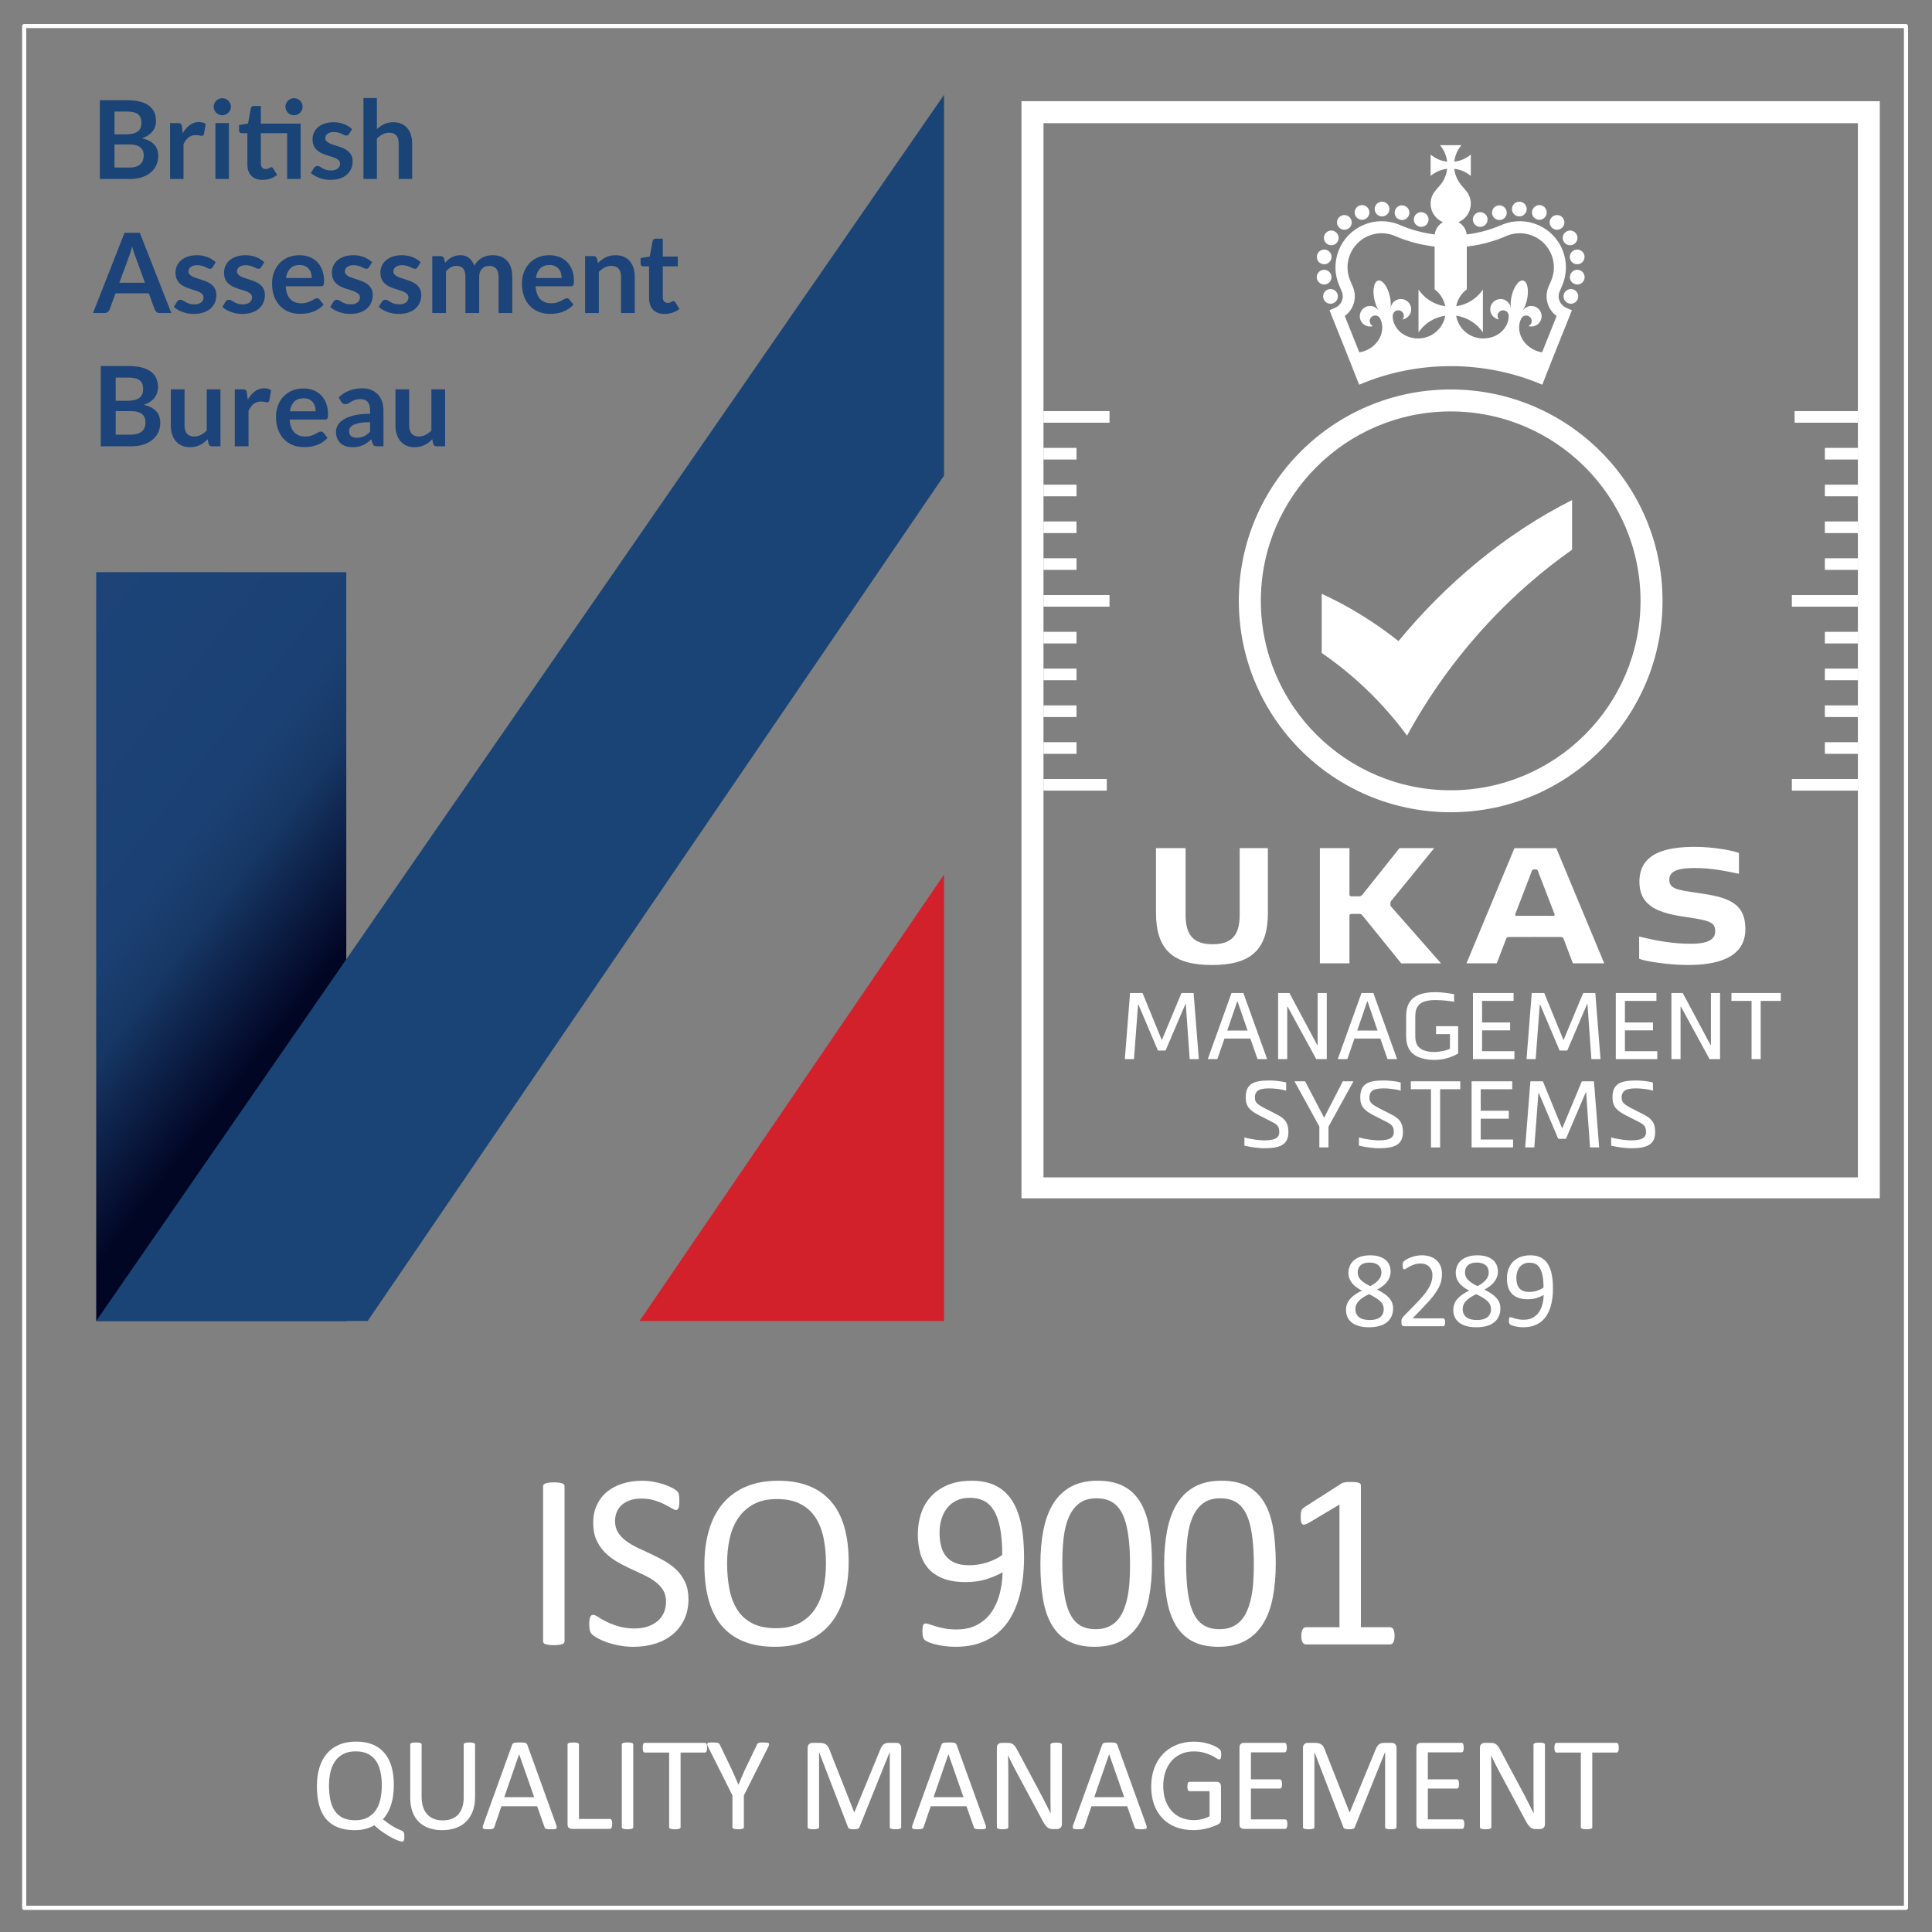 <?xml version="1.0" encoding="UTF-8" standalone="no"?>
<svg xmlns="http://www.w3.org/2000/svg" xmlns:xlink="http://www.w3.org/1999/xlink" xmlns:serif="http://www.serif.com/" width="100%" height="100%" viewBox="0 0 454 454" version="1.1" xml:space="preserve" style="fill-rule:evenodd;clip-rule:evenodd;stroke-linecap:round;stroke-linejoin:round;stroke-miterlimit:2;">
  <rect x="0" y="0" width="454" height="454" fill="#808080" stroke="none"/>
  <g>
    <g>
      <path d="M327.369,307.439c-0,0.711 -0.127,1.344 -0.381,1.898c-0.254,0.554 -0.62,1.022 -1.098,1.403c-0.478,0.381 -1.069,0.668 -1.771,0.863c-0.703,0.195 -1.507,0.292 -2.412,0.292c-0.847,0 -1.604,-0.089 -2.273,-0.266c-0.668,-0.178 -1.235,-0.441 -1.701,-0.788c-0.465,-0.347 -0.821,-0.774 -1.066,-1.282c-0.246,-0.508 -0.369,-1.087 -0.369,-1.739c0,-0.516 0.085,-0.99 0.254,-1.422c0.17,-0.432 0.413,-0.829 0.73,-1.193c0.318,-0.364 0.709,-0.705 1.175,-1.022c0.465,-0.318 0.99,-0.62 1.574,-0.908c-0.508,-0.262 -0.956,-0.54 -1.346,-0.832c-0.389,-0.292 -0.719,-0.609 -0.99,-0.952c-0.271,-0.342 -0.476,-0.708 -0.616,-1.098c-0.139,-0.389 -0.209,-0.812 -0.209,-1.269c-0,-0.576 0.103,-1.115 0.311,-1.619c0.207,-0.504 0.52,-0.942 0.939,-1.314c0.419,-0.372 0.952,-0.666 1.6,-0.882c0.647,-0.216 1.403,-0.324 2.266,-0.324c0.829,0 1.547,0.099 2.152,0.298c0.605,0.199 1.104,0.47 1.498,0.813c0.393,0.343 0.683,0.747 0.87,1.212c0.186,0.466 0.279,0.965 0.279,1.498c0,0.432 -0.07,0.847 -0.21,1.244c-0.139,0.398 -0.345,0.775 -0.615,1.13c-0.271,0.356 -0.603,0.688 -0.997,0.997c-0.394,0.309 -0.844,0.599 -1.352,0.87c0.601,0.296 1.136,0.6 1.606,0.914c0.47,0.313 0.863,0.649 1.181,1.009c0.317,0.36 0.558,0.74 0.723,1.142c0.165,0.402 0.248,0.845 0.248,1.327Zm-2.742,-8.43c0,-0.355 -0.062,-0.677 -0.184,-0.964c-0.123,-0.288 -0.303,-0.534 -0.54,-0.737c-0.237,-0.203 -0.531,-0.357 -0.882,-0.463c-0.352,-0.106 -0.751,-0.159 -1.2,-0.159c-0.914,0 -1.606,0.208 -2.076,0.622c-0.469,0.415 -0.704,0.982 -0.704,1.701c-0,0.33 0.057,0.637 0.171,0.921c0.114,0.283 0.292,0.552 0.533,0.806c0.241,0.254 0.546,0.501 0.914,0.743c0.368,0.241 0.806,0.493 1.314,0.755c0.855,-0.44 1.511,-0.927 1.968,-1.46c0.457,-0.533 0.686,-1.121 0.686,-1.765Zm0.533,8.659c0,-0.39 -0.072,-0.743 -0.216,-1.06c-0.144,-0.318 -0.362,-0.614 -0.654,-0.889c-0.292,-0.275 -0.656,-0.542 -1.092,-0.8c-0.435,-0.258 -0.941,-0.527 -1.517,-0.806c-0.533,0.262 -1.001,0.525 -1.403,0.787c-0.402,0.262 -0.732,0.533 -0.99,0.813c-0.258,0.279 -0.453,0.573 -0.584,0.882c-0.131,0.309 -0.197,0.649 -0.197,1.022c-0,0.821 0.282,1.456 0.845,1.904c0.563,0.449 1.403,0.673 2.52,0.673c1.083,0 1.902,-0.226 2.456,-0.679c0.555,-0.453 0.832,-1.069 0.832,-1.847Z" style="fill:#fff;fill-rule:nonzero;"></path>
      <path d="M339.594,310.714c-0,0.153 -0.011,0.288 -0.032,0.407c-0.021,0.118 -0.051,0.218 -0.089,0.298c-0.038,0.08 -0.089,0.14 -0.152,0.178c-0.064,0.038 -0.134,0.057 -0.21,0.057l-9.077,0c-0.118,0 -0.222,-0.015 -0.311,-0.044c-0.089,-0.03 -0.165,-0.079 -0.228,-0.146c-0.064,-0.068 -0.11,-0.166 -0.14,-0.292c-0.03,-0.127 -0.045,-0.284 -0.045,-0.47c-0,-0.169 0.007,-0.318 0.02,-0.445c0.013,-0.127 0.042,-0.239 0.085,-0.336c0.044,-0.097 0.098,-0.195 0.164,-0.292c0.065,-0.097 0.15,-0.201 0.255,-0.311l3.283,-3.377c0.759,-0.779 1.367,-1.477 1.825,-2.095c0.458,-0.618 0.811,-1.18 1.06,-1.688c0.249,-0.508 0.412,-0.969 0.491,-1.384c0.078,-0.415 0.117,-0.804 0.117,-1.168c-0,-0.364 -0.061,-0.709 -0.183,-1.035c-0.122,-0.325 -0.299,-0.611 -0.531,-0.857c-0.231,-0.245 -0.521,-0.44 -0.871,-0.584c-0.349,-0.143 -0.751,-0.215 -1.205,-0.215c-0.533,-0 -1.011,0.072 -1.434,0.215c-0.424,0.144 -0.795,0.301 -1.114,0.47c-0.319,0.169 -0.585,0.326 -0.799,0.47c-0.214,0.144 -0.373,0.216 -0.478,0.216c-0.061,-0 -0.116,-0.017 -0.164,-0.051c-0.048,-0.034 -0.087,-0.089 -0.118,-0.165c-0.03,-0.076 -0.054,-0.178 -0.072,-0.305c-0.017,-0.127 -0.026,-0.279 -0.026,-0.457c-0,-0.127 0.004,-0.237 0.013,-0.33c0.008,-0.093 0.023,-0.173 0.044,-0.241c0.021,-0.068 0.049,-0.131 0.083,-0.19c0.034,-0.06 0.101,-0.134 0.203,-0.223c0.101,-0.089 0.277,-0.209 0.527,-0.361c0.249,-0.153 0.563,-0.303 0.939,-0.451c0.377,-0.148 0.792,-0.273 1.244,-0.375c0.453,-0.101 0.929,-0.152 1.429,-0.152c0.795,0 1.491,0.112 2.088,0.336c0.597,0.225 1.092,0.532 1.485,0.921c0.394,0.389 0.688,0.842 0.883,1.358c0.194,0.516 0.292,1.067 0.292,1.651c0,0.524 -0.047,1.047 -0.14,1.567c-0.093,0.521 -0.29,1.084 -0.59,1.689c-0.301,0.605 -0.735,1.278 -1.302,2.019c-0.567,0.74 -1.32,1.593 -2.259,2.558l-2.603,2.716l7.148,0c0.067,0 0.133,0.019 0.196,0.058c0.064,0.038 0.119,0.095 0.165,0.171c0.047,0.076 0.081,0.171 0.102,0.286c0.021,0.114 0.032,0.247 0.032,0.399Z" style="fill:#fff;fill-rule:nonzero;"></path>
      <path d="M352.58,307.439c-0,0.711 -0.127,1.344 -0.381,1.898c-0.254,0.554 -0.62,1.022 -1.098,1.403c-0.478,0.381 -1.068,0.668 -1.771,0.863c-0.702,0.195 -1.506,0.292 -2.412,0.292c-0.846,0 -1.604,-0.089 -2.272,-0.266c-0.669,-0.178 -1.236,-0.441 -1.701,-0.788c-0.466,-0.347 -0.821,-0.774 -1.067,-1.282c-0.245,-0.508 -0.368,-1.087 -0.368,-1.739c0,-0.516 0.085,-0.99 0.254,-1.422c0.169,-0.432 0.412,-0.829 0.73,-1.193c0.317,-0.364 0.709,-0.705 1.174,-1.022c0.466,-0.318 0.99,-0.62 1.574,-0.908c-0.507,-0.262 -0.956,-0.54 -1.345,-0.832c-0.39,-0.292 -0.72,-0.609 -0.991,-0.952c-0.27,-0.342 -0.476,-0.708 -0.615,-1.098c-0.14,-0.389 -0.21,-0.812 -0.21,-1.269c-0,-0.576 0.104,-1.115 0.311,-1.619c0.208,-0.504 0.521,-0.942 0.94,-1.314c0.419,-0.372 0.952,-0.666 1.599,-0.882c0.648,-0.216 1.403,-0.324 2.266,-0.324c0.83,0 1.547,0.099 2.152,0.298c0.605,0.199 1.105,0.47 1.498,0.813c0.394,0.343 0.684,0.747 0.87,1.212c0.186,0.466 0.279,0.965 0.279,1.498c0,0.432 -0.07,0.847 -0.209,1.244c-0.14,0.398 -0.345,0.775 -0.616,1.13c-0.271,0.356 -0.603,0.688 -0.997,0.997c-0.393,0.309 -0.844,0.599 -1.352,0.87c0.601,0.296 1.137,0.6 1.606,0.914c0.47,0.313 0.864,0.649 1.181,1.009c0.317,0.36 0.559,0.74 0.724,1.142c0.165,0.402 0.247,0.845 0.247,1.327Zm-2.742,-8.43c0,-0.355 -0.061,-0.677 -0.184,-0.964c-0.123,-0.288 -0.303,-0.534 -0.54,-0.737c-0.237,-0.203 -0.531,-0.357 -0.882,-0.463c-0.351,-0.106 -0.751,-0.159 -1.2,-0.159c-0.914,0 -1.606,0.208 -2.075,0.622c-0.47,0.415 -0.705,0.982 -0.705,1.701c0,0.33 0.057,0.637 0.172,0.921c0.114,0.283 0.292,0.552 0.533,0.806c0.241,0.254 0.546,0.501 0.914,0.743c0.368,0.241 0.806,0.493 1.314,0.755c0.855,-0.44 1.51,-0.927 1.968,-1.46c0.457,-0.533 0.685,-1.121 0.685,-1.765Zm0.533,8.659c0,-0.39 -0.072,-0.743 -0.216,-1.06c-0.143,-0.318 -0.361,-0.614 -0.653,-0.889c-0.292,-0.275 -0.656,-0.542 -1.092,-0.8c-0.436,-0.258 -0.942,-0.527 -1.517,-0.806c-0.533,0.262 -1.001,0.525 -1.403,0.787c-0.402,0.262 -0.732,0.533 -0.99,0.813c-0.258,0.279 -0.453,0.573 -0.584,0.882c-0.131,0.309 -0.197,0.649 -0.197,1.022c-0,0.821 0.281,1.456 0.844,1.904c0.563,0.449 1.403,0.673 2.52,0.673c1.084,0 1.902,-0.226 2.457,-0.679c0.554,-0.453 0.831,-1.069 0.831,-1.847Z" style="fill:#fff;fill-rule:nonzero;"></path>
      <path d="M364.932,302.793c0,0.711 -0.042,1.43 -0.127,2.158c-0.085,0.728 -0.228,1.428 -0.432,2.101c-0.203,0.673 -0.476,1.303 -0.818,1.891c-0.343,0.589 -0.775,1.103 -1.295,1.543c-0.521,0.44 -1.139,0.785 -1.854,1.035c-0.715,0.249 -1.547,0.374 -2.494,0.374c-0.364,0 -0.718,-0.023 -1.06,-0.07c-0.343,-0.046 -0.652,-0.103 -0.927,-0.171c-0.275,-0.068 -0.506,-0.14 -0.692,-0.216c-0.186,-0.076 -0.322,-0.152 -0.406,-0.228c-0.085,-0.077 -0.146,-0.18 -0.184,-0.311c-0.039,-0.132 -0.058,-0.307 -0.058,-0.527c-0,-0.186 0.007,-0.335 0.019,-0.445c0.013,-0.11 0.032,-0.194 0.058,-0.254c0.025,-0.059 0.061,-0.099 0.107,-0.12c0.047,-0.021 0.104,-0.032 0.172,-0.032c0.093,-0 0.224,0.032 0.393,0.095c0.17,0.064 0.383,0.134 0.642,0.21c0.258,0.076 0.56,0.146 0.907,0.209c0.347,0.064 0.737,0.095 1.168,0.095c0.821,0 1.526,-0.158 2.114,-0.476c0.588,-0.317 1.069,-0.742 1.441,-1.275c0.372,-0.534 0.652,-1.151 0.838,-1.854c0.186,-0.702 0.288,-1.443 0.304,-2.222c-0.448,0.263 -0.986,0.495 -1.612,0.699c-0.626,0.203 -1.346,0.304 -2.158,0.304c-0.914,-0 -1.682,-0.125 -2.304,-0.374c-0.622,-0.25 -1.122,-0.591 -1.498,-1.022c-0.377,-0.432 -0.648,-0.944 -0.813,-1.536c-0.165,-0.593 -0.247,-1.24 -0.247,-1.943c-0,-0.728 0.105,-1.419 0.317,-2.075c0.212,-0.656 0.542,-1.234 0.99,-1.733c0.449,-0.5 1.02,-0.897 1.714,-1.194c0.694,-0.296 1.524,-0.444 2.488,-0.444c0.686,0 1.293,0.087 1.822,0.26c0.529,0.174 0.988,0.423 1.378,0.749c0.389,0.326 0.719,0.72 0.99,1.181c0.271,0.461 0.489,0.984 0.654,1.568c0.165,0.584 0.283,1.216 0.355,1.898c0.072,0.681 0.108,1.398 0.108,2.152Zm-2.222,-0.242c-0,-1.083 -0.072,-1.995 -0.215,-2.735c-0.144,-0.741 -0.356,-1.34 -0.635,-1.797c-0.279,-0.457 -0.622,-0.787 -1.029,-0.99c-0.406,-0.203 -0.875,-0.305 -1.409,-0.305c-0.55,-0 -1.02,0.1 -1.409,0.299c-0.389,0.198 -0.709,0.465 -0.958,0.799c-0.25,0.335 -0.434,0.713 -0.553,1.137c-0.118,0.423 -0.177,0.859 -0.177,1.307c0,0.5 0.053,0.957 0.158,1.371c0.106,0.415 0.278,0.766 0.515,1.054c0.236,0.288 0.545,0.51 0.926,0.667c0.381,0.156 0.851,0.234 1.409,0.234c0.635,-0 1.249,-0.095 1.841,-0.285c0.593,-0.191 1.105,-0.442 1.536,-0.756Z" style="fill:#fff;fill-rule:nonzero;"></path>
      <rect x="5.669" y="6.126" width="442.205" height="442.205" style="fill:none;stroke:#363639;stroke-width:1px;"></rect>
      <g>
        <clipPath id="_clip1">
          <rect x="240.009" y="23.537" width="201.719" height="258.055"></rect>
        </clipPath>
        <g clip-path="url(#_clip1)">
          <path d="M273.895,246.867l-1.795,0l-4.578,-10.794l-0.087,-0l-0.963,12.804l-2.146,-0l1.226,-15.535l2.934,-0l4.533,11.078l4.62,-11.078l2.847,-0l1.228,15.535l-2.148,-0l-0.919,-12.935l-0.088,0l-4.664,10.925Z" style="fill:#fff;fill-rule:nonzero;"></path>
          <path d="M288.389,242.169l4.774,0l-2.343,-6.838l-0.087,-0l-2.344,6.838Zm7.118,6.708l-1.688,-4.828l-6.087,-0l-1.664,4.828l-2.255,-0l5.584,-15.535l2.781,-0l5.583,15.535l-2.254,-0Z" style="fill:#fff;fill-rule:nonzero;"></path>
          <path d="M309.542,245.578l0.087,0l-0,-12.236l2.146,-0l-0,15.535l-2.475,-0l-6.722,-12.323l-0.088,0l-0,12.323l-2.146,-0l-0,-15.535l2.65,-0l6.548,12.236Z" style="fill:#fff;fill-rule:nonzero;"></path>
          <path d="M318.934,242.169l4.773,0l-2.342,-6.838l-0.087,-0l-2.344,6.838Zm7.117,6.708l-1.687,-4.828l-6.087,-0l-1.664,4.828l-2.255,-0l5.583,-15.535l2.782,-0l5.583,15.535l-2.255,-0Z" style="fill:#fff;fill-rule:nonzero;"></path>
          <path d="M336.911,249.074c-6.351,-0.174 -6.482,-3.889 -6.482,-6.009l-0,-3.91c-0,-2.119 0.131,-6.009 6.833,-6.009c1.752,-0 3.394,0.305 4.445,0.48l0,1.77c-0.897,-0.153 -2.65,-0.394 -4.445,-0.394c-4.599,-0 -4.687,2.382 -4.687,4.153l0,3.91c0,1.727 0.065,4.021 4.336,4.152c1.205,-0 2.912,-0.306 3.81,-0.787l0,-3.431l-3.262,-0l0,-1.857l5.189,-0l0,6.424c-1.467,0.853 -3.372,1.508 -5.737,1.508Z" style="fill:#fff;fill-rule:nonzero;"></path>
          <path d="M346.128,248.877l-0,-15.535l9.547,-0l-0,1.857l-7.401,0l-0,5.069l6.592,0l-0,1.857l-6.592,0l-0,4.895l7.599,0l-0,1.857l-9.745,-0Z" style="fill:#fff;fill-rule:nonzero;"></path>
          <path d="M368.288,246.867l-1.795,0l-4.577,-10.794l-0.087,-0l-0.964,12.804l-2.147,-0l1.227,-15.535l2.934,-0l4.533,11.078l4.621,-11.078l2.846,-0l1.227,15.535l-2.147,-0l-0.919,-12.935l-0.088,0l-4.664,10.925Z" style="fill:#fff;fill-rule:nonzero;"></path>
          <path d="M379.695,248.877l0,-15.535l9.547,-0l0,1.857l-7.402,0l-0,5.069l6.592,0l0,1.857l-6.592,0l-0,4.895l7.599,0l-0,1.857l-9.744,-0Z" style="fill:#fff;fill-rule:nonzero;"></path>
          <path d="M401.964,245.578l0.087,0l-0,-12.236l2.147,-0l-0,15.535l-2.475,-0l-6.722,-12.323l-0.089,0l-0,12.323l-2.145,-0l-0,-15.535l2.65,-0l6.547,12.236Z" style="fill:#fff;fill-rule:nonzero;"></path>
          <path d="M411.597,235.199l-4.73,0l0,-1.857l11.606,-0l-0,1.857l-4.73,0l0,13.678l-2.146,-0l-0,-13.678Z" style="fill:#fff;fill-rule:nonzero;"></path>
          <path d="M298.385,255.758c-2.189,-0 -3.504,0.35 -3.504,2.207c0,1.137 0.722,1.617 2.234,2.425l2.869,1.464c1.84,0.918 2.78,1.901 2.78,4.153c0,3.146 -2.167,3.823 -5.802,3.823c-0.789,0 -2.89,-0.197 -4.534,-0.612l0,-1.945c1.556,0.481 3.745,0.7 4.534,0.7c2.278,0 3.657,-0.372 3.657,-1.966c-0,-1.312 -0.548,-1.792 -1.644,-2.339l-3.042,-1.551c-2.104,-1.092 -3.197,-1.986 -3.197,-4.215c-0,-3.345 1.97,-4 5.649,-4c0.723,-0 2.562,0.109 3.854,0.48l0,1.923c-0.985,-0.371 -3.022,-0.547 -3.854,-0.547Z" style="fill:#fff;fill-rule:nonzero;"></path>
          <path d="M311.128,262.599l0.045,-0l4.378,-8.501l2.497,0l-5.868,10.663l-0,4.872l-2.146,-0l-0,-4.916l-5.847,-10.619l2.497,0l4.444,8.501Z" style="fill:#fff;fill-rule:nonzero;"></path>
          <path d="M325.296,255.758c-2.19,-0 -3.505,0.35 -3.505,2.207c-0,1.137 0.723,1.617 2.235,2.425l2.868,1.464c1.84,0.918 2.781,1.901 2.781,4.153c-0,3.146 -2.168,3.823 -5.803,3.823c-0.789,0 -2.89,-0.197 -4.533,-0.612l-0,-1.945c1.555,0.481 3.744,0.7 4.533,0.7c2.277,0 3.656,-0.372 3.656,-1.966c0,-1.312 -0.547,-1.792 -1.642,-2.339l-3.043,-1.551c-2.103,-1.092 -3.197,-1.986 -3.197,-4.215c-0,-3.345 1.971,-4 5.65,-4c0.722,-0 2.561,0.109 3.853,0.48l-0,1.923c-0.986,-0.371 -3.022,-0.547 -3.853,-0.547Z" style="fill:#fff;fill-rule:nonzero;"></path>
          <path d="M336.265,255.955l-4.73,0l0,-1.857l11.607,0l-0,1.857l-4.73,0l-0,13.678l-2.147,-0l0,-13.678Z" style="fill:#fff;fill-rule:nonzero;"></path>
          <path d="M345.812,269.633l0,-15.535l9.547,0l0,1.857l-7.402,0l0,5.07l6.592,-0l0,1.856l-6.592,-0l0,4.895l7.599,0l-0,1.857l-9.744,-0Z" style="fill:#fff;fill-rule:nonzero;"></path>
          <path d="M367.972,267.623l-1.796,0l-4.577,-10.793l-0.087,0l-0.964,12.803l-2.146,-0l1.225,-15.535l2.935,0l4.534,11.078l4.62,-11.078l2.847,0l1.225,15.535l-2.145,-0l-0.92,-12.935l-0.088,-0l-4.663,10.925Z" style="fill:#fff;fill-rule:nonzero;"></path>
          <path d="M384.567,255.758c-2.189,-0 -3.502,0.35 -3.502,2.207c0,1.137 0.722,1.617 2.233,2.425l2.868,1.464c1.84,0.918 2.781,1.901 2.781,4.153c-0,3.146 -2.168,3.823 -5.802,3.823c-0.788,0 -2.892,-0.197 -4.534,-0.612l-0,-1.945c1.555,0.481 3.746,0.7 4.534,0.7c2.277,0 3.656,-0.372 3.656,-1.966c-0,-1.312 -0.547,-1.792 -1.642,-2.339l-3.045,-1.551c-2.102,-1.092 -3.196,-1.986 -3.196,-4.215c-0,-3.345 1.97,-4 5.649,-4c0.723,-0 2.563,0.109 3.855,0.48l-0,1.923c-0.986,-0.371 -3.022,-0.547 -3.855,-0.547Z" style="fill:#fff;fill-rule:nonzero;"></path>
          <path d="M328.632,150.652c-5.515,-4.376 -11.558,-8.136 -18.046,-11.124l-0,13.911c7.717,5.308 14.499,11.876 20.043,19.406l-0,0.044c5.031,-9.299 11.466,-18.302 19.096,-26.507c6.02,-6.475 12.679,-12.271 19.696,-17.196l-0,-11.676c-15.759,7.933 -29.674,19.66 -40.789,33.142Z" style="fill:#fff;fill-rule:nonzero;"></path>
          <path d="M313.88,70.869c0.08,-0.08 0.151,-0.168 0.216,-0.263c0.062,-0.094 0.115,-0.194 0.159,-0.297c0.043,-0.105 0.076,-0.213 0.098,-0.324c0.022,-0.111 0.034,-0.224 0.034,-0.337c-0,-0.114 -0.012,-0.226 -0.034,-0.339c-0.022,-0.109 -0.055,-0.218 -0.098,-0.322c-0.044,-0.106 -0.097,-0.206 -0.159,-0.299c-0.064,-0.096 -0.136,-0.184 -0.216,-0.262c-0.08,-0.079 -0.169,-0.152 -0.265,-0.215c-0.093,-0.062 -0.192,-0.118 -0.298,-0.159c-0.103,-0.045 -0.212,-0.078 -0.323,-0.1c-0.222,-0.044 -0.453,-0.044 -0.675,-0c-0.112,0.022 -0.221,0.055 -0.326,0.1c-0.103,0.041 -0.206,0.097 -0.299,0.159c-0.095,0.063 -0.184,0.136 -0.264,0.215c-0.078,0.078 -0.152,0.166 -0.214,0.262c-0.061,0.093 -0.118,0.193 -0.16,0.299c-0.044,0.104 -0.077,0.213 -0.1,0.322c-0.021,0.113 -0.033,0.225 -0.033,0.339c0,0.113 0.012,0.226 0.033,0.337c0.023,0.111 0.056,0.219 0.1,0.324c0.042,0.103 0.099,0.203 0.16,0.297c0.062,0.095 0.136,0.183 0.214,0.263c0.08,0.079 0.169,0.153 0.264,0.216c0.093,0.061 0.196,0.115 0.299,0.159c0.105,0.042 0.214,0.075 0.326,0.098c0.11,0.022 0.224,0.032 0.337,0.032c0.455,-0 0.902,-0.183 1.224,-0.505Z" style="fill:#fff;fill-rule:nonzero;"></path>
          <path d="M311.967,57.396c0.275,0.16 0.574,0.235 0.871,0.235c0.595,0 1.175,-0.309 1.498,-0.86c0.481,-0.824 0.2,-1.882 -0.627,-2.361c-0.826,-0.482 -1.886,-0.201 -2.369,0.625c-0.48,0.824 -0.198,1.882 0.627,2.361Z" style="fill:#fff;fill-rule:nonzero;"></path>
          <path d="M315.913,53.993c0.389,0 0.779,-0.13 1.104,-0.397c0.735,-0.609 0.839,-1.697 0.229,-2.433c-0.61,-0.734 -1.702,-0.838 -2.438,-0.228c-0.738,0.609 -0.839,1.697 -0.231,2.434c0.344,0.411 0.838,0.624 1.336,0.624Z" style="fill:#fff;fill-rule:nonzero;"></path>
          <path d="M320.065,51.654c0.189,-0 0.382,-0.031 0.569,-0.097c0.904,-0.313 1.381,-1.299 1.066,-2.198c-0.314,-0.902 -1.302,-1.379 -2.204,-1.065c-0.903,0.313 -1.382,1.299 -1.066,2.199c0.248,0.714 0.92,1.161 1.635,1.161Z" style="fill:#fff;fill-rule:nonzero;"></path>
          <path d="M324.77,50.853c0.955,-0.002 1.73,-0.777 1.73,-1.729c0,-0.956 -0.777,-1.73 -1.733,-1.728c-0.957,-0 -1.73,0.774 -1.73,1.728c-0,0.955 0.775,1.729 1.733,1.729Z" style="fill:#fff;fill-rule:nonzero;"></path>
          <path d="M328.849,51.597c0.199,0.075 0.406,0.111 0.608,0.111c0.699,0 1.36,-0.427 1.621,-1.12c0.338,-0.893 -0.117,-1.891 -1.012,-2.225c-0.896,-0.337 -1.893,0.115 -2.231,1.01c-0.336,0.891 0.118,1.887 1.014,2.224Z" style="fill:#fff;fill-rule:nonzero;"></path>
          <path d="M310.845,62.066c0.111,0.02 0.221,0.032 0.331,0.032c0.813,-0 1.538,-0.574 1.697,-1.401c0.182,-0.936 -0.431,-1.843 -1.37,-2.024c-0.94,-0.182 -1.849,0.432 -2.029,1.368c-0.182,0.938 0.431,1.844 1.371,2.025Z" style="fill:#fff;fill-rule:nonzero;"></path>
          <path d="M311.445,66.829c0.944,-0.16 1.578,-1.051 1.417,-1.991l-0,-0.002c-0.16,-0.94 -1.052,-1.575 -1.995,-1.415c-0.944,0.16 -1.58,1.053 -1.419,1.993c0.145,0.842 0.878,1.439 1.707,1.439c0.095,-0 0.192,-0.007 0.29,-0.024Z" style="fill:#fff;fill-rule:nonzero;"></path>
          <path d="M333.004,53.015c0.092,0.063 0.195,0.118 0.299,0.16c0.104,0.046 0.213,0.077 0.324,0.098c0.112,0.025 0.225,0.036 0.338,0.036c0.455,-0 0.902,-0.185 1.224,-0.508c0.323,-0.322 0.507,-0.765 0.507,-1.221c0,-0.114 -0.012,-0.227 -0.033,-0.337c-0.022,-0.111 -0.057,-0.22 -0.099,-0.324c-0.043,-0.104 -0.097,-0.204 -0.159,-0.297c-0.063,-0.095 -0.136,-0.185 -0.216,-0.264c-0.402,-0.401 -0.999,-0.586 -1.562,-0.472c-0.111,0.022 -0.22,0.055 -0.324,0.097c-0.104,0.045 -0.207,0.097 -0.299,0.16c-0.097,0.064 -0.183,0.135 -0.263,0.215c-0.08,0.079 -0.153,0.169 -0.216,0.264c-0.062,0.093 -0.115,0.193 -0.159,0.297c-0.042,0.104 -0.075,0.213 -0.098,0.324c-0.025,0.11 -0.037,0.223 -0.037,0.337c-0,0.454 0.188,0.899 0.51,1.221c0.08,0.08 0.166,0.153 0.263,0.214Z" style="fill:#fff;fill-rule:nonzero;"></path>
          <path d="M370.743,68.987c-0.045,-0.104 -0.099,-0.206 -0.161,-0.299c-0.064,-0.096 -0.134,-0.184 -0.215,-0.261c-0.08,-0.08 -0.17,-0.153 -0.264,-0.216c-0.094,-0.064 -0.194,-0.118 -0.297,-0.159c-0.105,-0.045 -0.215,-0.078 -0.326,-0.1c-0.222,-0.044 -0.453,-0.044 -0.677,-0c-0.109,0.022 -0.218,0.055 -0.321,0.1c-0.108,0.041 -0.207,0.095 -0.302,0.159c-0.094,0.063 -0.183,0.136 -0.264,0.216c-0.078,0.077 -0.15,0.165 -0.213,0.261c-0.064,0.093 -0.117,0.195 -0.159,0.299c-0.046,0.104 -0.079,0.213 -0.098,0.321c-0.025,0.114 -0.035,0.226 -0.035,0.34c0,0.113 0.01,0.226 0.035,0.336c0.019,0.112 0.052,0.22 0.098,0.325c0.042,0.103 0.095,0.203 0.159,0.297c0.063,0.095 0.135,0.183 0.215,0.263c0.323,0.322 0.767,0.505 1.225,0.505c0.111,-0 0.227,-0.01 0.337,-0.033c0.111,-0.022 0.221,-0.055 0.326,-0.097c0.103,-0.044 0.203,-0.098 0.297,-0.159c0.094,-0.063 0.184,-0.136 0.264,-0.216c0.081,-0.08 0.151,-0.168 0.215,-0.263c0.062,-0.094 0.116,-0.194 0.161,-0.297c0.041,-0.105 0.075,-0.213 0.098,-0.325c0.021,-0.11 0.032,-0.223 0.032,-0.336c-0,-0.114 -0.011,-0.226 -0.032,-0.34c-0.023,-0.108 -0.057,-0.217 -0.098,-0.321Z" style="fill:#fff;fill-rule:nonzero;"></path>
          <path d="M361.163,51.557c0.189,0.066 0.38,0.097 0.569,0.097c0.717,-0 1.387,-0.447 1.635,-1.161c0.315,-0.9 -0.163,-1.886 -1.064,-2.199c-0.904,-0.314 -1.891,0.163 -2.207,1.065c-0.315,0.899 0.163,1.885 1.067,2.198Z" style="fill:#fff;fill-rule:nonzero;"></path>
          <path d="M364.78,53.597c0.324,0.266 0.716,0.396 1.104,0.396c0.497,0 0.993,-0.212 1.335,-0.627c0.611,-0.734 0.506,-1.822 -0.228,-2.431c-0.738,-0.61 -1.828,-0.506 -2.44,0.228c-0.608,0.736 -0.507,1.824 0.229,2.434Z" style="fill:#fff;fill-rule:nonzero;"></path>
          <path d="M367.46,56.771c0.324,0.551 0.904,0.86 1.501,0.86c0.295,0 0.596,-0.075 0.868,-0.235c0.826,-0.479 1.107,-1.537 0.627,-2.364c-0.483,-0.823 -1.542,-1.103 -2.369,-0.622c-0.826,0.479 -1.105,1.537 -0.627,2.361Z" style="fill:#fff;fill-rule:nonzero;"></path>
          <path d="M357.028,50.853c0.956,-0 1.731,-0.774 1.733,-1.729c-0,-0.954 -0.774,-1.728 -1.729,-1.73l-0.004,0c-0.954,0 -1.73,0.774 -1.732,1.73c-0,0.952 0.776,1.727 1.732,1.729Z" style="fill:#fff;fill-rule:nonzero;"></path>
          <path d="M370.294,58.673c-0.937,0.181 -1.553,1.088 -1.371,2.024c0.159,0.827 0.885,1.401 1.697,1.401c0.109,-0 0.221,-0.012 0.331,-0.032c0.94,-0.181 1.553,-1.087 1.373,-2.025c-0.182,-0.936 -1.091,-1.55 -2.03,-1.368Z" style="fill:#fff;fill-rule:nonzero;"></path>
          <path d="M370.932,63.421c-0.945,-0.16 -1.838,0.475 -1.998,1.417c-0.16,0.94 0.476,1.831 1.417,1.991c0.099,0.017 0.196,0.026 0.293,0.026c0.829,0 1.562,-0.599 1.705,-1.441c0.16,-0.943 -0.476,-1.833 -1.417,-1.993Z" style="fill:#fff;fill-rule:nonzero;"></path>
          <path d="M352.339,51.708c0.205,0 0.409,-0.036 0.611,-0.111c0.896,-0.335 1.347,-1.333 1.012,-2.224c-0.338,-0.895 -1.336,-1.347 -2.232,-1.01c-0.895,0.334 -1.347,1.332 -1.009,2.225c0.259,0.693 0.919,1.12 1.618,1.12Z" style="fill:#fff;fill-rule:nonzero;"></path>
          <path d="M346.235,52.24c0.042,0.105 0.095,0.206 0.158,0.299c0.064,0.096 0.134,0.183 0.214,0.262c0.081,0.08 0.17,0.153 0.265,0.214c0.094,0.063 0.193,0.118 0.298,0.16c0.103,0.043 0.216,0.077 0.324,0.098c0.114,0.025 0.226,0.036 0.341,0.036c0.455,-0 0.901,-0.187 1.224,-0.508c0.079,-0.079 0.15,-0.166 0.215,-0.262c0.062,-0.093 0.115,-0.194 0.158,-0.299c0.044,-0.104 0.077,-0.212 0.099,-0.323c0.023,-0.111 0.034,-0.225 0.034,-0.337c0,-0.456 -0.185,-0.901 -0.506,-1.222c-0.403,-0.401 -1,-0.586 -1.565,-0.472c-0.108,0.022 -0.218,0.055 -0.324,0.097c-0.105,0.045 -0.204,0.097 -0.298,0.16c-0.095,0.064 -0.184,0.135 -0.265,0.215c-0.322,0.321 -0.506,0.766 -0.506,1.222c0,0.112 0.011,0.226 0.033,0.337c0.022,0.111 0.057,0.219 0.101,0.323Z" style="fill:#fff;fill-rule:nonzero;"></path>
          <path d="M362.374,82.797c-0.608,-0.093 -1.212,-0.273 -1.796,-0.55c-3.222,-1.527 -4.36,-4.938 -3.094,-7.416c0.323,-0.609 1.08,-0.861 1.709,-0.563c0.649,0.308 0.926,1.08 0.617,1.727c-0.142,0.297 -0.382,0.515 -0.665,0.634c1.128,0.34 2.367,-0.181 2.887,-1.276c0.575,-1.206 0.061,-2.649 -1.148,-3.223c-1.093,-0.518 -2.378,-0.147 -3.041,0.82l-0.022,-0.007c0.419,-0.65 0.778,-1.524 1.001,-2.516c0.503,-2.246 0.112,-4.25 -0.875,-4.492l0.001,-0.004c-1,-0.226 -2.226,1.421 -2.741,3.681c-0.225,0.99 -0.277,1.933 -0.179,2.7l-0.023,0c-0.18,-1.158 -1.181,-2.046 -2.394,-2.046c-1.339,-0 -2.424,1.082 -2.424,2.419c0,1.211 0.893,2.211 2.059,2.389c-0.202,-0.229 -0.327,-0.528 -0.327,-0.857c0,-0.716 0.582,-1.297 1.299,-1.297c0.693,0 1.263,0.542 1.302,1.223c0.089,2.788 -2.411,5.39 -5.986,5.39c-3.19,-0 -5.837,-2.31 -6.358,-5.344c2.612,0.366 4.87,1.831 6.287,3.916l0,-10.054c-1.413,2.08 -3.666,3.543 -6.272,3.911c0.304,-1.618 1.213,-3.023 2.487,-3.97l0,-10.054c3.291,-0.374 6.49,-1.238 9.545,-2.587c1.977,-0.764 4.133,-0.723 6.08,0.118c1.968,0.85 3.487,2.414 4.276,4.403c0.79,1.99 0.755,4.168 -0.097,6.135l-0.559,1.301c-0.627,1.444 -0.654,3.025 -0.08,4.454c0.404,1.002 1.075,1.86 1.946,2.498l-3.415,8.537Zm-29.11,-3.264c-3.576,-0 -6.075,-2.602 -5.986,-5.39c0.039,-0.68 0.609,-1.223 1.302,-1.223c0.717,0 1.299,0.581 1.299,1.297c-0,0.329 -0.124,0.628 -0.327,0.857c1.166,-0.178 2.06,-1.178 2.06,-2.389c-0,-1.337 -1.087,-2.419 -2.426,-2.419c-1.212,-0 -2.213,0.888 -2.393,2.046l-0.024,0c0.099,-0.767 0.047,-1.71 -0.178,-2.7c-0.515,-2.26 -1.741,-3.907 -2.741,-3.681l0.001,0.004c-0.987,0.242 -1.379,2.246 -0.875,4.492c0.222,0.992 0.582,1.866 1.001,2.516l-0.023,0.007c-0.662,-0.967 -1.947,-1.338 -3.041,-0.82c-1.209,0.574 -1.723,2.017 -1.147,3.223c0.52,1.095 1.758,1.616 2.886,1.276c-0.281,-0.119 -0.523,-0.337 -0.664,-0.634c-0.309,-0.647 -0.032,-1.419 0.615,-1.727c0.63,-0.298 1.387,-0.046 1.711,0.564c1.265,2.477 0.127,5.888 -3.095,7.415c-0.584,0.277 -1.188,0.457 -1.796,0.55l-3.414,-8.537c0.87,-0.638 1.542,-1.496 1.946,-2.498c0.574,-1.429 0.547,-3.01 -0.077,-4.45l-0.564,-1.309c-0.851,-1.963 -0.886,-4.141 -0.095,-6.131c0.789,-1.989 2.307,-3.553 4.276,-4.403c1.946,-0.841 4.104,-0.882 6.08,-0.118c3.055,1.349 6.254,2.213 9.546,2.587l0,10.054c1.272,0.947 2.182,2.352 2.485,3.97c-2.604,-0.368 -4.858,-1.831 -6.271,-3.911l-0,10.054c1.416,-2.085 3.675,-3.55 6.288,-3.916c-0.522,3.034 -3.17,5.344 -6.359,5.344Zm7.634,-40.703l0.002,-0l-0,0.002l-0.002,0l0,-0.002Zm25.575,31.879c-0.291,-0.724 -0.273,-1.533 0.051,-2.281l0.559,-1.301c1.153,-2.657 1.2,-5.603 0.131,-8.295c-1.068,-2.692 -3.123,-4.808 -5.786,-5.958c-2.654,-1.147 -5.601,-1.195 -8.291,-0.136l-0.128,0.053l-0.024,0.014c-2.671,1.169 -5.46,1.934 -8.331,2.289c-0.136,-1.244 -0.878,-2.303 -1.927,-2.884c1.701,-0.713 2.895,-2.389 2.895,-4.346c0,-1.17 -0.431,-2.24 -1.139,-3.063l0.009,-0l-1.074,-1.257c-0.911,-1.068 -1.515,-2.406 -1.683,-3.879c1.475,0.168 2.817,0.771 3.888,1.68l-0,-5.027c-1.071,0.908 -2.413,1.511 -3.888,1.678c0.168,-1.472 0.772,-2.81 1.683,-3.878l-5.038,0c0.911,1.068 1.516,2.406 1.682,3.878c-1.475,-0.167 -2.816,-0.77 -3.887,-1.678l-0,5.027c1.071,-0.909 2.412,-1.512 3.887,-1.68c-0.166,1.473 -0.771,2.811 -1.682,3.879l-1.073,1.257l0.007,-0c-0.707,0.823 -1.138,1.893 -1.138,3.063c-0,1.957 1.194,3.633 2.894,4.346c-1.047,0.581 -1.791,1.64 -1.926,2.884c-2.871,-0.355 -5.663,-1.121 -8.336,-2.29l-0.148,-0.066c-2.691,-1.059 -5.636,-1.011 -8.29,0.136c-2.663,1.15 -4.719,3.266 -5.787,5.958c-1.068,2.692 -1.021,5.638 0.129,8.291l0.563,1.308c0.323,0.745 0.341,1.554 0.049,2.278c-0.293,0.73 -0.877,1.315 -1.646,1.646l-1.264,0.546l4.775,11.939l2.192,5.562c6.713,-2.86 14,-4.365 21.518,-4.365c7.518,-0 14.805,1.505 21.517,4.365l2.192,-5.562l4.776,-11.939l-1.265,-0.546c-0.768,-0.331 -1.353,-0.916 -1.646,-1.646Z" style="fill:#fff;fill-rule:nonzero;"></path>
          <path d="M340.896,91.52c-27.494,-0 -49.784,22.241 -49.784,49.675c-0,27.435 22.29,49.675 49.784,49.675c27.495,-0 49.784,-22.24 49.784,-49.675c-0,-27.434 -22.289,-49.675 -49.784,-49.675Zm-0,5.161c24.599,-0 44.612,19.968 44.612,44.514c-0,24.546 -20.013,44.514 -44.612,44.514c-24.599,0 -44.611,-19.968 -44.611,-44.514c0,-24.546 20.012,-44.514 44.611,-44.514Z" style="fill:#fff;fill-rule:nonzero;"></path>
          <path d="M441.756,23.781l-201.719,0l0,258.053l201.719,-0l0,-258.053Zm-5.172,5.161l0,247.732l-191.375,-0l-0,-247.732l191.375,-0Z" style="fill:#fff;fill-rule:nonzero;"></path>
          <path d="M284.955,221.883c4.025,-0 6.357,-1.665 6.357,-6.844l0,-15.735l6.631,0l-0,15.165c-0,8.761 -4.024,12.297 -13.147,12.297c-9.123,0 -13.148,-3.536 -13.148,-12.297l0,-15.167l6.952,0l0,15.737c0,5.179 2.331,6.844 6.355,6.844Z" style="fill:#fff;fill-rule:nonzero;"></path>
          <path d="M317.11,199.304l-0,10.875c-0,0.32 0.137,0.456 0.457,0.456l1.715,-0c0.412,-0 0.617,-0.091 0.846,-0.365l8.739,-10.969l8.158,-0l-10.061,12.338c-0.183,0.227 -0.228,0.274 -0.228,0.502l-0,0.478c-0,0.229 0.045,0.32 0.228,0.503l11.662,13.257l-9.355,-0l-9.143,-11.295c-0.182,-0.227 -0.32,-0.32 -0.732,-0.32l-1.829,0c-0.32,0 -0.457,0.138 -0.457,0.456l-0,11.155l-6.951,-0.008l-0,-27.063l6.951,0Z" style="fill:#fff;fill-rule:nonzero;"></path>
          <path d="M365.053,215.214c0.195,0 0.329,-0.195 0.259,-0.376l-3.925,-10.167c-0.113,-0.297 -0.229,-0.366 -0.502,-0.366l-0.412,-0c-0.275,-0 -0.39,0.069 -0.503,0.366l-3.905,10.165c-0.07,0.18 0.065,0.375 0.259,0.375l8.729,0.003Zm4.553,11.162l-2.159,-5.735c-0.161,-0.411 -0.365,-0.462 -0.778,-0.456c-0.969,0.012 -3.639,-0.005 -6.268,-0.007c-2.443,-0.002 -4.775,0.017 -5.713,0.007c-0.412,-0.005 -0.616,0.045 -0.777,0.456l-2.181,5.735l-7.122,0l11.269,-27.065l9.833,0l11.269,27.065l-7.373,0Z" style="fill:#fff;fill-rule:nonzero;"></path>
          <path d="M407.926,200.208c0.565,0.171 0.708,0.228 0.708,0.228l0.002,1.666l0.005,2.401l-0,0.826c-0,-0 -0.921,-0.192 -1.08,-0.216c-1.671,-0.341 -5.26,-1.141 -9.352,-1.141c-3.201,0 -5.945,0.458 -5.945,2.716c0,2.19 1.897,2.441 6.607,3.125c6.838,0.981 11.273,2.123 11.273,8.51c0,6.959 -6.975,8.442 -13.559,8.442c-4.641,-0 -9.809,-0.913 -10.814,-1.276c-0.549,-0.184 -0.59,-0.198 -0.59,-0.198l0.007,-1.971l-0.013,-2.577l0.004,-0.67c-0,-0 0.751,0.166 0.911,0.214c3.59,0.866 7.248,1.483 11.181,1.483c1.99,0 5.786,-0.138 5.786,-2.876c0,-1.985 -0.869,-2.555 -6.426,-3.331c-6.631,-0.936 -11.387,-2.397 -11.387,-8.395c-0,-6.822 6.425,-8.168 13.124,-8.168c4.299,0 8.644,0.889 9.558,1.208Z" style="fill:#fff;fill-rule:nonzero;"></path>
          <rect x="245.209" y="96.605" width="15.517" height="2.731" style="fill:#fff;fill-rule:nonzero;"></rect>
          <rect x="245.209" y="139.829" width="15.517" height="2.731" style="fill:#fff;fill-rule:nonzero;"></rect>
          <rect x="245.209" y="105.25" width="7.759" height="2.731" style="fill:#fff;fill-rule:nonzero;"></rect>
          <rect x="245.209" y="113.894" width="7.759" height="2.732" style="fill:#fff;fill-rule:nonzero;"></rect>
          <rect x="245.209" y="122.539" width="7.759" height="2.732" style="fill:#fff;fill-rule:nonzero;"></rect>
          <rect x="245.209" y="131.184" width="7.759" height="2.731" style="fill:#fff;fill-rule:nonzero;"></rect>
          <rect x="245.209" y="183.054" width="14.87" height="2.73" style="fill:#fff;fill-rule:nonzero;"></rect>
          <rect x="245.209" y="148.474" width="7.759" height="2.731" style="fill:#fff;fill-rule:nonzero;"></rect>
          <rect x="245.209" y="157.119" width="7.759" height="2.731" style="fill:#fff;fill-rule:nonzero;"></rect>
          <rect x="245.209" y="165.764" width="7.759" height="2.732" style="fill:#fff;fill-rule:nonzero;"></rect>
          <rect x="245.209" y="174.409" width="7.759" height="2.731" style="fill:#fff;fill-rule:nonzero;"></rect>
          <rect x="421.067" y="183.054" width="15.517" height="2.73" style="fill:#fff;fill-rule:nonzero;"></rect>
          <rect x="421.067" y="139.829" width="15.517" height="2.731" style="fill:#fff;fill-rule:nonzero;"></rect>
          <rect x="428.825" y="174.409" width="7.759" height="2.731" style="fill:#fff;fill-rule:nonzero;"></rect>
          <rect x="428.825" y="165.764" width="7.759" height="2.732" style="fill:#fff;fill-rule:nonzero;"></rect>
          <rect x="428.825" y="157.119" width="7.759" height="2.731" style="fill:#fff;fill-rule:nonzero;"></rect>
          <rect x="428.825" y="148.474" width="7.759" height="2.731" style="fill:#fff;fill-rule:nonzero;"></rect>
          <rect x="421.713" y="96.605" width="14.871" height="2.731" style="fill:#fff;fill-rule:nonzero;"></rect>
          <rect x="428.825" y="131.184" width="7.759" height="2.731" style="fill:#fff;fill-rule:nonzero;"></rect>
          <rect x="428.825" y="122.539" width="7.759" height="2.732" style="fill:#fff;fill-rule:nonzero;"></rect>
          <rect x="428.825" y="113.894" width="7.759" height="2.732" style="fill:#fff;fill-rule:nonzero;"></rect>
          <rect x="428.825" y="105.25" width="7.759" height="2.731" style="fill:#fff;fill-rule:nonzero;"></rect>
        </g>
      </g>
      <rect x="5.669" y="6.126" width="442.205" height="442.205" style="fill:none;stroke:#fff;stroke-width:1px;"></rect>
      <rect x="22.607" y="134.449" width="58.767" height="175.966" style="fill:url(#_Linear2);"></rect>
      <g>
        <path d="M221.84,111.756l-0,-89.479l-199.235,288.138l63.799,-0l135.436,-198.659Z" style="fill:#1a4476;fill-rule:nonzero;"></path>
        <path d="M221.84,205.5l-71.554,104.915l71.554,-0l-0,-104.915Z" style="fill:#d3212c;fill-rule:nonzero;"></path>
        <path d="M28.049,66.442l6.015,-0l-2.296,-6.276c-0.104,-0.278 -0.22,-0.606 -0.346,-0.985c-0.125,-0.378 -0.25,-0.789 -0.372,-1.232c-0.121,0.443 -0.241,0.856 -0.359,1.239c-0.117,0.382 -0.233,0.718 -0.345,1.005l-2.297,6.249Zm12.213,7.123l-2.715,0c-0.304,0 -0.554,-0.076 -0.75,-0.228c-0.195,-0.152 -0.337,-0.341 -0.424,-0.567l-1.409,-3.849l-7.814,-0l-1.41,3.849c-0.069,0.199 -0.207,0.382 -0.411,0.547c-0.204,0.166 -0.454,0.248 -0.75,0.248l-2.726,0l7.41,-18.865l3.588,0l7.411,18.865Z" style="fill:#1c447a;fill-rule:nonzero;"></path>
        <path d="M49.968,62.789c-0.087,0.139 -0.178,0.237 -0.274,0.293c-0.096,0.057 -0.218,0.085 -0.365,0.085c-0.156,-0 -0.324,-0.043 -0.503,-0.13c-0.178,-0.087 -0.385,-0.185 -0.62,-0.294c-0.234,-0.108 -0.502,-0.206 -0.802,-0.293c-0.3,-0.087 -0.655,-0.131 -1.063,-0.131c-0.635,0 -1.135,0.135 -1.5,0.404c-0.366,0.27 -0.549,0.623 -0.549,1.057c-0,0.287 0.093,0.529 0.281,0.724c0.187,0.196 0.434,0.368 0.743,0.516c0.309,0.148 0.659,0.28 1.051,0.398c0.391,0.117 0.792,0.245 1.2,0.385c0.409,0.139 0.809,0.297 1.201,0.476c0.391,0.178 0.741,0.404 1.05,0.678c0.309,0.274 0.556,0.603 0.743,0.986c0.187,0.382 0.281,0.843 0.281,1.383c-0,0.643 -0.118,1.237 -0.352,1.78c-0.235,0.544 -0.579,1.013 -1.031,1.409c-0.452,0.396 -1.011,0.704 -1.677,0.926c-0.665,0.222 -1.428,0.333 -2.289,0.333c-0.462,-0 -0.912,-0.042 -1.351,-0.124c-0.439,-0.083 -0.861,-0.198 -1.265,-0.346c-0.405,-0.147 -0.778,-0.321 -1.122,-0.521c-0.344,-0.201 -0.646,-0.418 -0.907,-0.653l0.743,-1.226c0.096,-0.148 0.21,-0.261 0.339,-0.34c0.132,-0.078 0.297,-0.117 0.497,-0.117c0.2,-0 0.39,0.057 0.567,0.17c0.179,0.113 0.385,0.235 0.62,0.365c0.235,0.13 0.511,0.252 0.829,0.366c0.317,0.112 0.719,0.169 1.206,0.169c0.383,-0 0.711,-0.046 0.985,-0.137c0.274,-0.091 0.5,-0.211 0.679,-0.359c0.178,-0.147 0.309,-0.319 0.391,-0.515c0.083,-0.196 0.124,-0.398 0.124,-0.606c-0,-0.313 -0.094,-0.57 -0.28,-0.771c-0.187,-0.199 -0.435,-0.373 -0.744,-0.521c-0.309,-0.149 -0.661,-0.281 -1.057,-0.398c-0.395,-0.118 -0.801,-0.246 -1.213,-0.385c-0.413,-0.139 -0.818,-0.303 -1.214,-0.489c-0.395,-0.187 -0.748,-0.425 -1.056,-0.711c-0.309,-0.287 -0.557,-0.64 -0.743,-1.058c-0.188,-0.417 -0.281,-0.921 -0.281,-1.512c0,-0.549 0.108,-1.071 0.326,-1.566c0.217,-0.496 0.537,-0.928 0.959,-1.298c0.421,-0.37 0.948,-0.666 1.579,-0.888c0.63,-0.222 1.358,-0.332 2.185,-0.332c0.921,0 1.761,0.152 2.518,0.456c0.756,0.305 1.387,0.705 1.892,1.201c0,-0.001 -0.731,1.16 -0.731,1.16l-0,0.001Z" style="fill:#1c447a;fill-rule:nonzero;"></path>
        <path d="M61.371,62.789c-0.088,0.139 -0.179,0.237 -0.274,0.293c-0.096,0.057 -0.218,0.085 -0.366,0.085c-0.156,-0 -0.324,-0.043 -0.502,-0.13c-0.179,-0.087 -0.386,-0.185 -0.619,-0.294c-0.236,-0.108 -0.503,-0.206 -0.803,-0.293c-0.3,-0.087 -0.655,-0.131 -1.063,-0.131c-0.636,0 -1.136,0.135 -1.501,0.404c-0.366,0.27 -0.548,0.623 -0.548,1.057c-0,0.287 0.093,0.529 0.281,0.724c0.187,0.196 0.435,0.368 0.743,0.516c0.309,0.148 0.659,0.28 1.051,0.398c0.391,0.117 0.791,0.245 1.201,0.385c0.408,0.139 0.808,0.297 1.2,0.476c0.391,0.178 0.74,0.404 1.049,0.678c0.309,0.274 0.557,0.603 0.744,0.986c0.187,0.382 0.28,0.843 0.28,1.383c-0,0.643 -0.117,1.237 -0.352,1.78c-0.234,0.544 -0.578,1.013 -1.03,1.409c-0.453,0.396 -1.011,0.704 -1.676,0.926c-0.667,0.222 -1.43,0.333 -2.291,0.333c-0.46,-0 -0.911,-0.042 -1.35,-0.124c-0.44,-0.083 -0.861,-0.198 -1.265,-0.346c-0.404,-0.147 -0.779,-0.321 -1.122,-0.521c-0.344,-0.201 -0.646,-0.418 -0.907,-0.653l0.743,-1.226c0.096,-0.148 0.209,-0.261 0.34,-0.34c0.13,-0.078 0.296,-0.117 0.495,-0.117c0.2,-0 0.39,0.057 0.569,0.17c0.177,0.113 0.384,0.235 0.619,0.365c0.235,0.13 0.511,0.252 0.828,0.366c0.318,0.112 0.719,0.169 1.207,0.169c0.383,-0 0.712,-0.046 0.985,-0.137c0.274,-0.091 0.501,-0.211 0.678,-0.359c0.179,-0.147 0.309,-0.319 0.392,-0.515c0.082,-0.196 0.124,-0.398 0.124,-0.606c-0,-0.313 -0.094,-0.57 -0.281,-0.771c-0.187,-0.199 -0.434,-0.373 -0.743,-0.521c-0.309,-0.149 -0.661,-0.281 -1.057,-0.398c-0.395,-0.118 -0.801,-0.246 -1.214,-0.385c-0.413,-0.139 -0.817,-0.303 -1.213,-0.489c-0.395,-0.187 -0.748,-0.425 -1.057,-0.711c-0.308,-0.287 -0.557,-0.64 -0.743,-1.058c-0.187,-0.417 -0.28,-0.921 -0.28,-1.512c0,-0.549 0.108,-1.071 0.325,-1.566c0.218,-0.496 0.538,-0.928 0.959,-1.298c0.422,-0.37 0.948,-0.666 1.579,-0.888c0.631,-0.222 1.359,-0.332 2.185,-0.332c0.922,0 1.762,0.152 2.519,0.456c0.756,0.305 1.386,0.705 1.891,1.201c0,-0.001 -0.73,1.16 -0.73,1.16l-0,0.001Z" style="fill:#1c447a;fill-rule:nonzero;"></path>
        <path d="M70.425,62.28c-0.94,-0 -1.674,0.265 -2.205,0.796c-0.531,0.53 -0.87,1.282 -1.017,2.257l6.053,0c-0,-0.418 -0.057,-0.811 -0.17,-1.181c-0.113,-0.369 -0.287,-0.693 -0.522,-0.972c-0.234,-0.278 -0.53,-0.498 -0.887,-0.659c-0.356,-0.16 -0.774,-0.241 -1.252,-0.241Zm-0.065,-2.309c0.843,0 1.62,0.135 2.329,0.404c0.708,0.27 1.319,0.664 1.832,1.181c0.514,0.517 0.914,1.153 1.201,1.905c0.287,0.752 0.43,1.611 0.43,2.577c0,0.243 -0.01,0.445 -0.032,0.606c-0.022,0.161 -0.062,0.287 -0.118,0.379c-0.056,0.091 -0.132,0.156 -0.227,0.195c-0.096,0.039 -0.218,0.059 -0.367,0.059l-8.271,0c0.096,1.374 0.466,2.383 1.11,3.027c0.643,0.643 1.495,0.965 2.556,0.965c0.522,0 0.972,-0.061 1.351,-0.182c0.378,-0.123 0.708,-0.257 0.991,-0.405c0.282,-0.148 0.531,-0.282 0.744,-0.404c0.213,-0.122 0.419,-0.183 0.62,-0.183c0.13,0 0.243,0.026 0.339,0.078c0.096,0.052 0.178,0.126 0.248,0.222l0.939,1.175c-0.356,0.417 -0.756,0.767 -1.2,1.049c-0.443,0.283 -0.907,0.509 -1.39,0.678c-0.483,0.171 -0.974,0.289 -1.474,0.36c-0.5,0.069 -0.985,0.104 -1.455,0.104c-0.931,-0 -1.796,-0.155 -2.596,-0.464c-0.801,-0.308 -1.496,-0.765 -2.088,-1.369c-0.592,-0.605 -1.056,-1.352 -1.395,-2.244c-0.339,-0.891 -0.51,-1.924 -0.51,-3.099c-0,-0.913 0.148,-1.772 0.444,-2.576c0.296,-0.805 0.72,-1.505 1.272,-2.101c0.553,-0.596 1.226,-1.067 2.023,-1.415c0.796,-0.348 1.693,-0.522 2.694,-0.522Z" style="fill:#1c447a;fill-rule:nonzero;"></path>
        <path d="M86.72,62.789c-0.087,0.139 -0.179,0.237 -0.273,0.293c-0.097,0.057 -0.218,0.085 -0.367,0.085c-0.155,-0 -0.323,-0.043 -0.502,-0.13c-0.177,-0.087 -0.385,-0.185 -0.62,-0.294c-0.234,-0.108 -0.502,-0.206 -0.802,-0.293c-0.3,-0.087 -0.654,-0.131 -1.063,-0.131c-0.635,0 -1.136,0.135 -1.501,0.404c-0.364,0.27 -0.548,0.623 -0.548,1.057c-0,0.287 0.094,0.529 0.281,0.724c0.187,0.196 0.435,0.368 0.744,0.516c0.309,0.148 0.659,0.28 1.05,0.398c0.392,0.117 0.792,0.245 1.201,0.385c0.408,0.139 0.808,0.297 1.2,0.476c0.392,0.178 0.742,0.404 1.05,0.678c0.309,0.274 0.557,0.603 0.744,0.986c0.186,0.382 0.28,0.843 0.28,1.383c0,0.643 -0.117,1.237 -0.352,1.78c-0.235,0.544 -0.578,1.013 -1.031,1.409c-0.452,0.396 -1.011,0.704 -1.676,0.926c-0.666,0.222 -1.429,0.333 -2.29,0.333c-0.462,-0 -0.911,-0.042 -1.351,-0.124c-0.439,-0.083 -0.861,-0.198 -1.265,-0.346c-0.404,-0.147 -0.779,-0.321 -1.122,-0.521c-0.344,-0.201 -0.645,-0.418 -0.907,-0.653l0.744,-1.226c0.096,-0.148 0.208,-0.261 0.34,-0.34c0.129,-0.078 0.294,-0.117 0.495,-0.117c0.2,-0 0.389,0.057 0.567,0.17c0.178,0.113 0.385,0.235 0.62,0.365c0.235,0.13 0.511,0.252 0.828,0.366c0.318,0.112 0.721,0.169 1.208,0.169c0.383,-0 0.711,-0.046 0.985,-0.137c0.273,-0.091 0.5,-0.211 0.678,-0.359c0.178,-0.147 0.309,-0.319 0.391,-0.515c0.083,-0.196 0.124,-0.398 0.124,-0.606c0,-0.313 -0.093,-0.57 -0.281,-0.771c-0.186,-0.199 -0.434,-0.373 -0.743,-0.521c-0.309,-0.149 -0.661,-0.281 -1.057,-0.398c-0.396,-0.118 -0.8,-0.246 -1.213,-0.385c-0.413,-0.139 -0.818,-0.303 -1.213,-0.489c-0.396,-0.187 -0.749,-0.425 -1.057,-0.711c-0.309,-0.287 -0.557,-0.64 -0.745,-1.058c-0.186,-0.417 -0.28,-0.921 -0.28,-1.512c-0,-0.549 0.109,-1.071 0.327,-1.566c0.217,-0.496 0.537,-0.928 0.959,-1.298c0.422,-0.37 0.948,-0.666 1.578,-0.888c0.631,-0.222 1.36,-0.332 2.185,-0.332c0.923,0 1.762,0.152 2.519,0.456c0.757,0.305 1.387,0.705 1.892,1.201c-0,-0.001 -0.731,1.16 -0.731,1.16l0,0.001Z" style="fill:#1c447a;fill-rule:nonzero;"></path>
        <path d="M98.122,62.789c-0.087,0.139 -0.178,0.237 -0.273,0.293c-0.097,0.057 -0.218,0.085 -0.366,0.085c-0.157,-0 -0.323,-0.043 -0.502,-0.13c-0.178,-0.087 -0.385,-0.185 -0.62,-0.294c-0.235,-0.108 -0.502,-0.206 -0.802,-0.293c-0.3,-0.087 -0.655,-0.131 -1.064,-0.131c-0.634,0 -1.135,0.135 -1.5,0.404c-0.365,0.27 -0.548,0.623 -0.548,1.057c-0,0.287 0.093,0.529 0.281,0.724c0.187,0.196 0.435,0.368 0.743,0.516c0.309,0.148 0.659,0.28 1.051,0.398c0.391,0.117 0.791,0.245 1.2,0.385c0.409,0.139 0.809,0.297 1.201,0.476c0.391,0.178 0.74,0.404 1.049,0.678c0.309,0.274 0.557,0.603 0.744,0.986c0.187,0.382 0.281,0.843 0.281,1.383c0,0.643 -0.118,1.237 -0.353,1.78c-0.235,0.544 -0.578,1.013 -1.03,1.409c-0.452,0.396 -1.011,0.704 -1.676,0.926c-0.666,0.222 -1.429,0.333 -2.29,0.333c-0.462,-0 -0.911,-0.042 -1.351,-0.124c-0.439,-0.083 -0.861,-0.198 -1.266,-0.346c-0.404,-0.147 -0.777,-0.321 -1.121,-0.521c-0.344,-0.201 -0.646,-0.418 -0.907,-0.653l0.743,-1.226c0.096,-0.148 0.209,-0.261 0.34,-0.34c0.13,-0.078 0.295,-0.117 0.496,-0.117c0.199,-0 0.389,0.057 0.567,0.17c0.178,0.113 0.385,0.235 0.62,0.365c0.235,0.13 0.511,0.252 0.828,0.366c0.318,0.112 0.72,0.169 1.207,0.169c0.383,-0 0.711,-0.046 0.986,-0.137c0.273,-0.091 0.499,-0.211 0.678,-0.359c0.177,-0.147 0.308,-0.319 0.391,-0.515c0.082,-0.196 0.124,-0.398 0.124,-0.606c0,-0.313 -0.094,-0.57 -0.281,-0.771c-0.187,-0.199 -0.435,-0.373 -0.744,-0.521c-0.308,-0.149 -0.66,-0.281 -1.056,-0.398c-0.396,-0.118 -0.801,-0.246 -1.213,-0.385c-0.413,-0.139 -0.818,-0.303 -1.213,-0.489c-0.396,-0.187 -0.749,-0.425 -1.058,-0.711c-0.308,-0.287 -0.557,-0.64 -0.744,-1.058c-0.186,-0.417 -0.279,-0.921 -0.279,-1.512c-0,-0.549 0.108,-1.071 0.326,-1.566c0.217,-0.496 0.536,-0.928 0.959,-1.298c0.421,-0.37 0.947,-0.666 1.578,-0.888c0.631,-0.222 1.359,-0.332 2.185,-0.332c0.922,0 1.762,0.152 2.518,0.456c0.757,0.305 1.388,0.705 1.893,1.201c-0,-0.001 -0.732,1.16 -0.732,1.16l0,0.001Z" style="fill:#1c447a;fill-rule:nonzero;"></path>
        <path d="M101.58,73.565l0,-13.386l1.97,-0c0.417,-0 0.69,0.196 0.821,0.587l0.209,0.992c0.235,-0.261 0.481,-0.5 0.737,-0.718c0.257,-0.216 0.531,-0.404 0.822,-0.561c0.292,-0.156 0.605,-0.28 0.94,-0.371c0.334,-0.092 0.702,-0.137 1.102,-0.137c0.844,0 1.538,0.228 2.081,0.685c0.544,0.457 0.95,1.063 1.22,1.82c0.209,-0.444 0.469,-0.824 0.783,-1.142c0.313,-0.317 0.656,-0.576 1.03,-0.776c0.375,-0.2 0.773,-0.348 1.194,-0.444c0.422,-0.095 0.846,-0.143 1.273,-0.143c0.738,0 1.396,0.113 1.969,0.339c0.575,0.226 1.058,0.557 1.448,0.991c0.392,0.435 0.69,0.966 0.895,1.593c0.204,0.625 0.306,1.343 0.306,2.152l-0,8.519l-3.222,0l-0,-8.519c-0,-0.853 -0.187,-1.494 -0.562,-1.925c-0.374,-0.43 -0.922,-0.645 -1.644,-0.645c-0.331,0 -0.637,0.056 -0.92,0.169c-0.282,0.114 -0.53,0.277 -0.743,0.49c-0.213,0.213 -0.381,0.48 -0.503,0.802c-0.121,0.322 -0.182,0.691 -0.182,1.109l-0,8.519l-3.236,0l-0,-8.519c-0,-0.895 -0.18,-1.548 -0.541,-1.957c-0.36,-0.408 -0.893,-0.613 -1.598,-0.613c-0.461,0 -0.894,0.115 -1.298,0.345c-0.405,0.231 -0.78,0.547 -1.129,0.946l0,9.798l-3.222,0Z" style="fill:#1c447a;fill-rule:nonzero;"></path>
        <path d="M129.147,62.28c-0.94,-0 -1.675,0.265 -2.205,0.796c-0.53,0.53 -0.869,1.282 -1.017,2.257l6.054,0c0,-0.418 -0.057,-0.811 -0.17,-1.181c-0.113,-0.369 -0.287,-0.693 -0.521,-0.972c-0.236,-0.278 -0.531,-0.498 -0.888,-0.659c-0.357,-0.16 -0.774,-0.241 -1.252,-0.241l-0.001,-0Zm-0.065,-2.309c0.843,0 1.619,0.135 2.329,0.404c0.709,0.27 1.32,0.664 1.833,1.181c0.513,0.517 0.913,1.153 1.201,1.905c0.287,0.752 0.43,1.611 0.43,2.577c0,0.243 -0.011,0.445 -0.033,0.606c-0.021,0.161 -0.06,0.287 -0.117,0.379c-0.057,0.091 -0.133,0.156 -0.228,0.195c-0.096,0.039 -0.218,0.059 -0.365,0.059l-8.273,0c0.096,1.374 0.466,2.383 1.109,3.027c0.644,0.643 1.497,0.965 2.558,0.965c0.522,0 0.971,-0.061 1.35,-0.182c0.378,-0.123 0.709,-0.257 0.992,-0.405c0.282,-0.148 0.531,-0.282 0.744,-0.404c0.213,-0.122 0.419,-0.183 0.619,-0.183c0.131,0 0.244,0.026 0.339,0.078c0.096,0.052 0.178,0.126 0.248,0.222l0.94,1.175c-0.357,0.417 -0.758,0.767 -1.201,1.049c-0.443,0.283 -0.906,0.509 -1.389,0.678c-0.483,0.171 -0.975,0.289 -1.475,0.36c-0.499,0.069 -0.984,0.104 -1.455,0.104c-0.93,-0 -1.796,-0.155 -2.595,-0.464c-0.801,-0.308 -1.496,-0.765 -2.088,-1.369c-0.591,-0.605 -1.057,-1.352 -1.396,-2.244c-0.339,-0.891 -0.509,-1.924 -0.509,-3.099c0,-0.913 0.148,-1.772 0.443,-2.576c0.296,-0.805 0.721,-1.505 1.273,-2.101c0.552,-0.596 1.226,-1.067 2.022,-1.415c0.796,-0.348 1.694,-0.522 2.695,-0.522l-0.001,0Z" style="fill:#1c447a;fill-rule:nonzero;"></path>
        <path d="M137.497,73.565l-0,-13.386l1.97,-0c0.417,-0 0.691,0.196 0.822,0.587l0.221,1.057c0.27,-0.278 0.555,-0.53 0.855,-0.756c0.3,-0.226 0.618,-0.422 0.953,-0.588c0.334,-0.165 0.692,-0.291 1.076,-0.378c0.382,-0.087 0.8,-0.13 1.252,-0.13c0.731,0 1.379,0.124 1.944,0.371c0.565,0.249 1.037,0.597 1.415,1.044c0.379,0.448 0.666,0.983 0.861,1.605c0.197,0.622 0.295,1.307 0.295,2.055l-0,8.519l-3.223,0l0,-8.519c0,-0.817 -0.189,-1.451 -0.568,-1.899c-0.377,-0.447 -0.946,-0.671 -1.702,-0.671c-0.557,0 -1.079,0.126 -1.566,0.378c-0.487,0.253 -0.948,0.596 -1.383,1.03l-0,9.681l-3.222,0Z" style="fill:#1c447a;fill-rule:nonzero;"></path>
        <path d="M156.142,73.774c-1.156,-0 -2.048,-0.328 -2.674,-0.985c-0.627,-0.656 -0.94,-1.564 -0.94,-2.72l-0,-7.476l-1.356,-0c-0.174,-0 -0.324,-0.056 -0.45,-0.17c-0.127,-0.112 -0.19,-0.282 -0.19,-0.508l-0,-1.279l2.153,-0.352l0.678,-3.653c0.036,-0.174 0.115,-0.309 0.241,-0.404c0.127,-0.096 0.286,-0.144 0.477,-0.144l1.67,0l0,4.214l3.523,-0l0,2.296l-3.523,-0l0,7.254c0,0.418 0.105,0.744 0.313,0.979c0.209,0.234 0.487,0.351 0.836,0.351c0.199,0 0.367,-0.023 0.502,-0.071c0.134,-0.048 0.252,-0.098 0.351,-0.15c0.101,-0.052 0.19,-0.102 0.268,-0.15c0.079,-0.047 0.157,-0.072 0.236,-0.072c0.095,0 0.173,0.025 0.234,0.072c0.061,0.048 0.126,0.12 0.196,0.215l0.965,1.566c-0.469,0.391 -1.009,0.687 -1.617,0.887c-0.61,0.2 -1.24,0.3 -1.893,0.3Z" style="fill:#1c447a;fill-rule:nonzero;"></path>
        <path d="M27.188,96.607l-0,5.531l3.562,0c0.653,0 1.198,-0.078 1.638,-0.235c0.439,-0.156 0.791,-0.365 1.057,-0.626c0.264,-0.261 0.456,-0.566 0.573,-0.913c0.118,-0.348 0.176,-0.718 0.176,-1.11c0,-0.408 -0.065,-0.775 -0.195,-1.102c-0.13,-0.326 -0.335,-0.605 -0.613,-0.835c-0.279,-0.231 -0.636,-0.407 -1.071,-0.528c-0.434,-0.122 -0.96,-0.182 -1.578,-0.182l-3.549,-0Zm-0,-2.427l2.805,-0c1.192,-0 2.097,-0.218 2.715,-0.653c0.617,-0.435 0.925,-1.126 0.925,-2.074c-0,-0.984 -0.277,-1.683 -0.834,-2.101c-0.557,-0.417 -1.427,-0.626 -2.61,-0.626l-3.001,0l-0,5.454Zm-3.509,10.698l0,-18.866l6.51,-0c1.235,-0 2.29,0.118 3.164,0.353c0.874,0.234 1.592,0.569 2.153,1.005c0.561,0.434 0.972,0.961 1.232,1.578c0.261,0.618 0.392,1.314 0.392,2.087c0,0.444 -0.065,0.868 -0.195,1.272c-0.132,0.404 -0.333,0.783 -0.607,1.136c-0.274,0.352 -0.622,0.671 -1.044,0.958c-0.422,0.287 -0.924,0.531 -1.507,0.731c2.591,0.583 3.887,1.983 3.887,4.201c0,0.8 -0.151,1.54 -0.456,2.218c-0.304,0.679 -0.748,1.263 -1.331,1.754c-0.583,0.492 -1.3,0.877 -2.152,1.156c-0.853,0.277 -1.827,0.417 -2.922,0.417l-7.124,-0Z" style="fill:#1c447a;fill-rule:nonzero;"></path>
        <path d="M43.366,91.492l0,8.506c0,0.818 0.189,1.451 0.567,1.899c0.379,0.448 0.946,0.671 1.703,0.671c0.557,-0 1.079,-0.124 1.565,-0.371c0.488,-0.248 0.948,-0.589 1.383,-1.024l-0,-9.681l3.223,0l-0,13.386l-1.969,-0c-0.418,-0 -0.693,-0.196 -0.822,-0.587l-0.222,-1.07c-0.279,0.278 -0.566,0.533 -0.862,0.763c-0.295,0.231 -0.61,0.426 -0.945,0.587c-0.336,0.162 -0.697,0.288 -1.084,0.378c-0.386,0.092 -0.802,0.138 -1.245,0.138c-0.731,0 -1.377,-0.124 -1.938,-0.372c-0.561,-0.248 -1.033,-0.598 -1.415,-1.051c-0.384,-0.452 -0.672,-0.989 -0.868,-1.61c-0.196,-0.623 -0.293,-1.307 -0.293,-2.056l0,-8.506l3.222,0Z" style="fill:#1c447a;fill-rule:nonzero;"></path>
        <path d="M55.173,104.878l0,-13.386l1.892,0c0.33,0 0.561,0.061 0.691,0.183c0.131,0.121 0.218,0.33 0.262,0.626l0.195,1.618c0.479,-0.827 1.039,-1.479 1.683,-1.957c0.643,-0.479 1.366,-0.718 2.166,-0.718c0.66,-0 1.209,0.152 1.643,0.457l-0.417,2.413c-0.026,0.157 -0.082,0.268 -0.169,0.333c-0.088,0.065 -0.205,0.098 -0.353,0.098c-0.13,0 -0.309,-0.031 -0.535,-0.092c-0.226,-0.06 -0.526,-0.091 -0.899,-0.091c-0.67,-0 -1.245,0.185 -1.722,0.555c-0.48,0.369 -0.883,0.91 -1.214,1.624l-0,8.337l-3.223,-0Z" style="fill:#1c447a;fill-rule:nonzero;"></path>
        <path d="M71.351,93.592c-0.939,0 -1.674,0.266 -2.205,0.796c-0.531,0.531 -0.869,1.284 -1.018,2.257l6.054,-0c-0,-0.417 -0.057,-0.811 -0.169,-1.18c-0.114,-0.37 -0.288,-0.694 -0.522,-0.973c-0.235,-0.278 -0.531,-0.497 -0.888,-0.659c-0.357,-0.16 -0.774,-0.241 -1.252,-0.241Zm-0.065,-2.309c0.843,-0 1.62,0.135 2.329,0.404c0.708,0.27 1.319,0.664 1.832,1.181c0.513,0.518 0.913,1.153 1.2,1.905c0.288,0.753 0.431,1.612 0.431,2.577c0,0.243 -0.011,0.446 -0.032,0.606c-0.022,0.161 -0.062,0.287 -0.118,0.379c-0.056,0.091 -0.132,0.157 -0.228,0.196c-0.095,0.039 -0.218,0.059 -0.366,0.059l-8.271,-0c0.096,1.374 0.465,2.382 1.109,3.026c0.644,0.644 1.496,0.966 2.557,0.966c0.522,0 0.972,-0.061 1.35,-0.183c0.379,-0.122 0.709,-0.256 0.992,-0.404c0.282,-0.149 0.531,-0.283 0.744,-0.405c0.213,-0.122 0.419,-0.183 0.62,-0.183c0.13,0 0.243,0.027 0.339,0.079c0.095,0.052 0.178,0.126 0.248,0.222l0.939,1.173c-0.356,0.418 -0.757,0.768 -1.2,1.051c-0.444,0.283 -0.906,0.509 -1.39,0.678c-0.483,0.17 -0.975,0.29 -1.474,0.359c-0.5,0.069 -0.985,0.104 -1.455,0.104c-0.931,-0 -1.796,-0.154 -2.596,-0.463c-0.801,-0.308 -1.496,-0.765 -2.088,-1.37c-0.591,-0.604 -1.057,-1.352 -1.395,-2.244c-0.339,-0.892 -0.51,-1.924 -0.51,-3.098c-0,-0.913 0.148,-1.772 0.444,-2.577c0.296,-0.804 0.72,-1.505 1.272,-2.1c0.553,-0.596 1.226,-1.068 2.022,-1.416c0.796,-0.348 1.695,-0.522 2.695,-0.522Z" style="fill:#1c447a;fill-rule:nonzero;"></path>
        <path d="M83.849,102.869c0.33,-0 0.635,-0.03 0.913,-0.09c0.279,-0.06 0.542,-0.15 0.791,-0.271c0.247,-0.119 0.486,-0.266 0.716,-0.442c0.231,-0.175 0.463,-0.383 0.699,-0.623l0,-2.24c-0.94,0 -1.725,0.059 -2.356,0.177c-0.63,0.118 -1.137,0.27 -1.519,0.453c-0.383,0.184 -0.655,0.399 -0.816,0.644c-0.161,0.245 -0.241,0.512 -0.241,0.802c0,0.569 0.167,0.977 0.502,1.221c0.335,0.246 0.772,0.369 1.311,0.369Zm6.262,2.009l-1.448,-0c-0.304,-0 -0.543,-0.046 -0.717,-0.137c-0.174,-0.092 -0.304,-0.276 -0.392,-0.555l-0.286,-0.952c-0.34,0.304 -0.672,0.572 -0.999,0.802c-0.326,0.231 -0.663,0.425 -1.01,0.581c-0.348,0.157 -0.718,0.273 -1.11,0.352c-0.391,0.078 -0.826,0.118 -1.304,0.118c-0.566,0 -1.087,-0.077 -1.567,-0.23c-0.477,-0.152 -0.889,-0.381 -1.232,-0.687c-0.344,-0.305 -0.612,-0.685 -0.802,-1.139c-0.192,-0.453 -0.287,-0.981 -0.287,-1.584c0,-0.506 0.133,-1.006 0.397,-1.499c0.265,-0.492 0.707,-0.938 1.324,-1.334c0.618,-0.397 1.44,-0.727 2.467,-0.989c1.026,-0.261 2.301,-0.393 3.823,-0.393l0,-0.788c0,-0.903 -0.189,-1.571 -0.568,-2.005c-0.379,-0.434 -0.929,-0.651 -1.65,-0.651c-0.522,-0 -0.957,0.061 -1.306,0.183c-0.347,0.122 -0.65,0.258 -0.906,0.411c-0.256,0.152 -0.494,0.289 -0.711,0.411c-0.218,0.122 -0.457,0.182 -0.717,0.182c-0.218,0 -0.405,-0.056 -0.562,-0.169c-0.156,-0.113 -0.282,-0.253 -0.378,-0.418l-0.587,-1.03c1.539,-1.41 3.396,-2.114 5.572,-2.114c0.782,-0 1.48,0.129 2.093,0.385c0.614,0.257 1.133,0.613 1.559,1.07c0.426,0.456 0.75,1.002 0.972,1.637c0.222,0.635 0.332,1.331 0.332,2.088l0,8.454Z" style="fill:#1c447a;fill-rule:nonzero;"></path>
        <path d="M96.153,91.492l-0,8.506c-0,0.818 0.188,1.451 0.567,1.899c0.378,0.448 0.946,0.671 1.703,0.671c0.557,-0 1.079,-0.124 1.566,-0.371c0.486,-0.248 0.947,-0.589 1.383,-1.024l0,-9.681l3.222,0l0,13.386l-1.97,-0c-0.418,-0 -0.692,-0.196 -0.822,-0.587l-0.222,-1.07c-0.278,0.278 -0.566,0.533 -0.861,0.763c-0.295,0.231 -0.611,0.426 -0.945,0.587c-0.336,0.162 -0.697,0.288 -1.083,0.378c-0.388,0.092 -0.803,0.138 -1.246,0.138c-0.731,0 -1.377,-0.124 -1.938,-0.372c-0.561,-0.248 -1.033,-0.598 -1.416,-1.051c-0.383,-0.452 -0.672,-0.989 -0.867,-1.61c-0.196,-0.623 -0.294,-1.307 -0.294,-2.056l0,-8.506l3.223,0Z" style="fill:#1c447a;fill-rule:nonzero;"></path>
        <path d="M26.902,33.946l0,5.429l3.495,0c0.64,0 1.177,-0.076 1.607,-0.231c0.432,-0.153 0.777,-0.358 1.038,-0.614c0.259,-0.256 0.447,-0.555 0.562,-0.896c0.116,-0.341 0.173,-0.705 0.173,-1.089c0,-0.401 -0.063,-0.761 -0.191,-1.081c-0.129,-0.32 -0.329,-0.594 -0.602,-0.82c-0.274,-0.226 -0.624,-0.399 -1.05,-0.519c-0.427,-0.119 -0.943,-0.179 -1.55,-0.179l-3.482,0Zm0,-2.381l2.752,0c1.169,0 2.058,-0.214 2.664,-0.641c0.606,-0.427 0.909,-1.105 0.909,-2.036c0,-0.964 -0.273,-1.651 -0.82,-2.061c-0.546,-0.41 -1.399,-0.615 -2.56,-0.615l-2.945,0l0,5.353Zm-3.445,10.499l0,-18.515l6.39,0c1.211,0 2.247,0.115 3.105,0.345c0.858,0.231 1.562,0.56 2.112,0.987c0.551,0.427 0.954,0.943 1.211,1.549c0.255,0.606 0.383,1.289 0.383,2.049c0,0.435 -0.063,0.851 -0.192,1.248c-0.128,0.397 -0.326,0.768 -0.595,1.114c-0.269,0.346 -0.61,0.66 -1.024,0.941c-0.414,0.282 -0.907,0.521 -1.48,0.718c2.544,0.572 3.817,1.946 3.817,4.122c-0,0.786 -0.15,1.511 -0.448,2.177c-0.3,0.665 -0.735,1.24 -1.307,1.722c-0.571,0.483 -1.275,0.86 -2.113,1.134c-0.836,0.273 -1.792,0.409 -2.868,0.409l-6.991,-0Z" style="fill:#1a4476;fill-rule:nonzero;"></path>
        <path d="M39.961,42.064l-0,-13.138l1.857,-0c0.324,-0 0.551,0.061 0.679,0.18c0.128,0.12 0.213,0.325 0.256,0.615l0.192,1.587c0.469,-0.811 1.019,-1.451 1.652,-1.92c0.631,-0.47 1.34,-0.704 2.125,-0.704c0.649,-0 1.187,0.149 1.614,0.447l-0.41,2.37c-0.026,0.153 -0.081,0.262 -0.166,0.326c-0.086,0.064 -0.201,0.096 -0.346,0.096c-0.129,0 -0.303,-0.03 -0.525,-0.09c-0.222,-0.059 -0.517,-0.089 -0.883,-0.089c-0.658,-0 -1.222,0.181 -1.691,0.544c-0.469,0.363 -0.867,0.894 -1.19,1.594l-0,8.182l-3.164,-0Z" style="fill:#1a4476;fill-rule:nonzero;"></path>
        <path d="M53.79,28.926l0,13.138l-3.163,-0l-0,-13.138l3.163,-0Zm0.474,-3.828c-0,0.274 -0.056,0.529 -0.166,0.768c-0.111,0.24 -0.258,0.449 -0.442,0.628c-0.183,0.18 -0.399,0.323 -0.646,0.429c-0.248,0.107 -0.513,0.16 -0.794,0.16c-0.275,0 -0.532,-0.053 -0.775,-0.16c-0.243,-0.106 -0.455,-0.249 -0.635,-0.429c-0.179,-0.179 -0.321,-0.388 -0.428,-0.628c-0.107,-0.239 -0.16,-0.494 -0.16,-0.768c-0,-0.281 0.053,-0.546 0.16,-0.794c0.107,-0.247 0.249,-0.461 0.428,-0.64c0.18,-0.179 0.392,-0.322 0.635,-0.429c0.243,-0.107 0.5,-0.16 0.775,-0.16c0.281,0 0.546,0.053 0.794,0.16c0.247,0.107 0.463,0.25 0.646,0.429c0.184,0.179 0.331,0.393 0.442,0.64c0.11,0.248 0.166,0.513 0.166,0.794Z" style="fill:#1a4476;fill-rule:nonzero;"></path>
        <path d="M61.293,24.906l-1.639,0c-0.188,0 -0.343,0.047 -0.467,0.141c-0.124,0.094 -0.203,0.226 -0.237,0.397l-0.666,3.586l-2.113,0.345l0,1.255c0,0.222 0.062,0.389 0.186,0.499c0.124,0.111 0.271,0.167 0.442,0.167l1.331,-0l0,7.336c0,1.136 0.308,2.026 0.922,2.67c0.615,0.645 1.489,0.967 2.625,0.967c0.641,0 1.26,-0.098 1.857,-0.294c0.598,-0.197 1.126,-0.487 1.588,-0.871l-0.948,-1.536c-0.068,-0.095 -0.132,-0.166 -0.192,-0.212c-0.06,-0.047 -0.136,-0.071 -0.23,-0.071c-0.078,0 -0.154,0.024 -0.232,0.071c-0.076,0.046 -0.163,0.096 -0.261,0.147c-0.098,0.051 -0.214,0.101 -0.347,0.147c-0.132,0.047 -0.296,0.071 -0.492,0.071c-0.342,0 -0.615,-0.115 -0.82,-0.346c-0.204,-0.231 -0.307,-0.55 -0.307,-0.96l-0,-7.119l6.185,-0l-0,10.768l3.163,-0l-0,-13.022l-9.348,-0l-0,-4.136Z" style="fill:#1a4476;fill-rule:nonzero;"></path>
        <path d="M70.948,24.304c-0.112,-0.247 -0.259,-0.461 -0.443,-0.64c-0.183,-0.179 -0.399,-0.322 -0.646,-0.429c-0.248,-0.107 -0.512,-0.16 -0.793,-0.16c-0.274,0 -0.533,0.053 -0.775,0.16c-0.244,0.107 -0.455,0.25 -0.634,0.429c-0.179,0.179 -0.322,0.393 -0.429,0.64c-0.107,0.248 -0.16,0.513 -0.16,0.794c0,0.274 0.053,0.529 0.16,0.768c0.107,0.24 0.25,0.449 0.429,0.628c0.179,0.18 0.39,0.323 0.634,0.429c0.242,0.107 0.501,0.16 0.775,0.16c0.281,0 0.545,-0.053 0.793,-0.16c0.247,-0.106 0.463,-0.249 0.646,-0.429c0.184,-0.179 0.331,-0.388 0.443,-0.628c0.11,-0.239 0.165,-0.494 0.165,-0.768c-0,-0.281 -0.055,-0.546 -0.165,-0.794Z" style="fill:#1a4476;fill-rule:nonzero;"></path>
        <path d="M82.011,31.488c-0.086,0.136 -0.175,0.232 -0.269,0.288c-0.095,0.055 -0.214,0.083 -0.359,0.083c-0.153,0 -0.318,-0.043 -0.493,-0.128c-0.174,-0.085 -0.377,-0.181 -0.607,-0.288c-0.231,-0.107 -0.494,-0.203 -0.789,-0.288c-0.294,-0.086 -0.642,-0.128 -1.043,-0.128c-0.623,0 -1.114,0.132 -1.473,0.397c-0.358,0.265 -0.537,0.61 -0.537,1.036c0,0.283 0.091,0.519 0.275,0.712c0.184,0.191 0.427,0.36 0.73,0.506c0.303,0.145 0.646,0.274 1.031,0.39c0.384,0.115 0.776,0.241 1.177,0.378c0.402,0.136 0.794,0.292 1.179,0.467c0.384,0.175 0.727,0.397 1.03,0.666c0.303,0.269 0.547,0.591 0.731,0.966c0.183,0.376 0.275,0.829 0.275,1.358c0,0.632 -0.115,1.214 -0.346,1.747c-0.231,0.534 -0.568,0.995 -1.012,1.383c-0.443,0.389 -0.992,0.692 -1.645,0.909c-0.652,0.218 -1.402,0.327 -2.247,0.327c-0.453,0 -0.894,-0.041 -1.325,-0.121c-0.431,-0.082 -0.845,-0.195 -1.243,-0.34c-0.396,-0.145 -0.763,-0.316 -1.1,-0.512c-0.338,-0.197 -0.634,-0.41 -0.891,-0.64l0.73,-1.204c0.094,-0.145 0.205,-0.256 0.333,-0.333c0.128,-0.077 0.29,-0.115 0.487,-0.115c0.196,-0 0.382,0.056 0.556,0.166c0.176,0.112 0.379,0.23 0.609,0.359c0.23,0.128 0.502,0.247 0.813,0.359c0.312,0.11 0.706,0.165 1.184,0.165c0.376,0 0.699,-0.044 0.967,-0.134c0.269,-0.09 0.491,-0.207 0.666,-0.351c0.175,-0.146 0.303,-0.314 0.384,-0.506c0.081,-0.192 0.122,-0.391 0.122,-0.596c0,-0.307 -0.092,-0.559 -0.276,-0.755c-0.183,-0.196 -0.426,-0.367 -0.729,-0.513c-0.304,-0.145 -0.649,-0.275 -1.038,-0.39c-0.388,-0.115 -0.785,-0.241 -1.19,-0.378c-0.407,-0.136 -0.803,-0.296 -1.191,-0.48c-0.388,-0.183 -0.734,-0.416 -1.037,-0.698c-0.303,-0.281 -0.547,-0.627 -0.731,-1.037c-0.183,-0.41 -0.275,-0.905 -0.275,-1.486c0,-0.537 0.107,-1.049 0.32,-1.536c0.214,-0.486 0.527,-0.911 0.942,-1.274c0.414,-0.362 0.93,-0.653 1.549,-0.871c0.62,-0.217 1.334,-0.326 2.145,-0.326c0.905,-0 1.728,0.149 2.472,0.448c0.742,0.299 1.36,0.692 1.856,1.178l-0.717,1.14Z" style="fill:#1a4476;fill-rule:nonzero;"></path>
        <path d="M85.404,42.064l-0,-19.027l3.163,-0l0,7.311c0.512,-0.486 1.076,-0.879 1.69,-1.178c0.614,-0.299 1.335,-0.448 2.164,-0.448c0.717,-0 1.353,0.122 1.907,0.365c0.556,0.243 1.019,0.585 1.39,1.024c0.372,0.44 0.653,0.965 0.844,1.575c0.193,0.611 0.289,1.282 0.289,2.017l-0,8.361l-3.162,-0l0,-8.361c0,-0.802 -0.186,-1.423 -0.557,-1.863c-0.372,-0.44 -0.929,-0.659 -1.672,-0.659c-0.546,-0 -1.058,0.124 -1.537,0.37c-0.477,0.248 -0.929,0.585 -1.356,1.013l0,9.5l-3.163,-0Z" style="fill:#1a4476;fill-rule:nonzero;"></path>
      </g>
      <path d="M95.029,431.552c-0,0.239 -0.013,0.44 -0.039,0.601c-0.026,0.162 -0.065,0.287 -0.117,0.375c-0.052,0.089 -0.11,0.149 -0.172,0.18c-0.063,0.031 -0.125,0.047 -0.188,0.047c-0.208,-0 -0.544,-0.086 -1.007,-0.258c-0.464,-0.172 -0.998,-0.422 -1.602,-0.75c-0.604,-0.328 -1.25,-0.727 -1.937,-1.195c-0.688,-0.469 -1.355,-1.016 -2,-1.641c-0.511,0.313 -1.157,0.583 -1.938,0.813c-0.781,0.229 -1.687,0.343 -2.719,0.343c-1.52,-0 -2.836,-0.224 -3.945,-0.672c-1.109,-0.447 -2.026,-1.104 -2.75,-1.968c-0.724,-0.865 -1.263,-1.94 -1.617,-3.227c-0.354,-1.286 -0.531,-2.763 -0.531,-4.43c0,-1.604 0.192,-3.054 0.578,-4.351c0.385,-1.297 0.963,-2.401 1.734,-3.313c0.771,-0.911 1.734,-1.614 2.891,-2.109c1.156,-0.495 2.505,-0.742 4.047,-0.742c1.448,0 2.721,0.224 3.82,0.672c1.099,0.448 2.021,1.101 2.766,1.961c0.744,0.859 1.304,1.919 1.679,3.179c0.375,1.261 0.563,2.709 0.563,4.344c-0,0.844 -0.05,1.651 -0.149,2.422c-0.099,0.771 -0.255,1.5 -0.468,2.187c-0.214,0.688 -0.482,1.323 -0.805,1.907c-0.323,0.583 -0.703,1.109 -1.141,1.578c0.761,0.625 1.427,1.112 2,1.461c0.573,0.349 1.047,0.612 1.422,0.789c0.375,0.177 0.667,0.305 0.875,0.383c0.208,0.078 0.365,0.166 0.469,0.265c0.104,0.099 0.177,0.24 0.219,0.422c0.041,0.182 0.062,0.425 0.062,0.727Zm-5.312,-11.953c0,-1.146 -0.102,-2.209 -0.305,-3.188c-0.203,-0.979 -0.542,-1.831 -1.016,-2.555c-0.474,-0.724 -1.106,-1.289 -1.898,-1.695c-0.792,-0.406 -1.771,-0.609 -2.938,-0.609c-1.166,-0 -2.145,0.216 -2.937,0.648c-0.792,0.432 -1.435,1.016 -1.93,1.75c-0.495,0.735 -0.849,1.586 -1.062,2.555c-0.214,0.969 -0.321,1.995 -0.321,3.078c-0,1.187 0.099,2.279 0.297,3.273c0.198,0.995 0.531,1.857 1,2.586c0.469,0.73 1.097,1.295 1.883,1.696c0.786,0.401 1.773,0.601 2.961,0.601c1.177,0 2.167,-0.219 2.969,-0.656c0.802,-0.438 1.448,-1.029 1.937,-1.773c0.49,-0.745 0.839,-1.61 1.047,-2.594c0.208,-0.985 0.313,-2.024 0.313,-3.117Z" style="fill:#fff;fill-rule:nonzero;"></path>
      <path d="M111.638,422.302c0,1.229 -0.18,2.325 -0.539,3.289c-0.36,0.963 -0.873,1.778 -1.54,2.445c-0.666,0.667 -1.479,1.172 -2.437,1.516c-0.958,0.343 -2.047,0.515 -3.266,0.515c-1.114,-0 -2.13,-0.161 -3.047,-0.484c-0.916,-0.323 -1.703,-0.8 -2.359,-1.43c-0.656,-0.63 -1.161,-1.419 -1.516,-2.367c-0.354,-0.948 -0.531,-2.042 -0.531,-3.281l-0,-12.547c-0,-0.083 0.021,-0.156 0.063,-0.219c0.041,-0.062 0.114,-0.112 0.218,-0.148c0.105,-0.037 0.24,-0.068 0.407,-0.094c0.166,-0.026 0.385,-0.039 0.656,-0.039c0.25,0 0.464,0.013 0.641,0.039c0.177,0.026 0.315,0.057 0.414,0.094c0.099,0.036 0.169,0.086 0.211,0.148c0.041,0.063 0.062,0.136 0.062,0.219l-0,12.219c-0,0.937 0.115,1.755 0.344,2.453c0.229,0.698 0.56,1.278 0.992,1.742c0.432,0.464 0.953,0.813 1.563,1.047c0.609,0.234 1.294,0.351 2.054,0.351c0.781,0 1.477,-0.114 2.086,-0.343c0.61,-0.229 1.125,-0.573 1.547,-1.032c0.422,-0.458 0.745,-1.026 0.969,-1.703c0.224,-0.677 0.336,-1.468 0.336,-2.375l0,-12.359c0,-0.083 0.021,-0.156 0.062,-0.219c0.042,-0.062 0.115,-0.112 0.219,-0.148c0.104,-0.037 0.242,-0.068 0.414,-0.094c0.172,-0.026 0.388,-0.039 0.648,-0.039c0.25,0 0.461,0.013 0.633,0.039c0.172,0.026 0.308,0.057 0.407,0.094c0.098,0.036 0.171,0.086 0.218,0.148c0.047,0.063 0.071,0.136 0.071,0.219l0,12.344Z" style="fill:#fff;fill-rule:nonzero;"></path>
      <path d="M130.699,428.817c0.084,0.23 0.128,0.414 0.133,0.555c0.005,0.141 -0.034,0.247 -0.117,0.32c-0.083,0.073 -0.222,0.12 -0.414,0.141c-0.193,0.021 -0.451,0.031 -0.774,0.031c-0.323,0 -0.58,-0.008 -0.773,-0.023c-0.193,-0.016 -0.339,-0.042 -0.438,-0.078c-0.099,-0.037 -0.171,-0.086 -0.218,-0.149c-0.047,-0.062 -0.091,-0.14 -0.133,-0.234l-1.735,-4.922l-8.406,0l-1.656,4.859c-0.031,0.094 -0.073,0.175 -0.125,0.243c-0.052,0.067 -0.128,0.125 -0.227,0.171c-0.099,0.047 -0.239,0.081 -0.421,0.102c-0.183,0.021 -0.42,0.031 -0.711,0.031c-0.302,0 -0.55,-0.013 -0.743,-0.039c-0.192,-0.026 -0.328,-0.075 -0.406,-0.148c-0.078,-0.073 -0.114,-0.18 -0.109,-0.321c0.005,-0.14 0.049,-0.325 0.133,-0.554l6.781,-18.782c0.042,-0.114 0.096,-0.208 0.164,-0.281c0.068,-0.073 0.167,-0.13 0.297,-0.172c0.13,-0.041 0.297,-0.07 0.5,-0.086c0.203,-0.015 0.461,-0.023 0.773,-0.023c0.334,0 0.61,0.008 0.828,0.023c0.219,0.016 0.396,0.045 0.532,0.086c0.135,0.042 0.239,0.102 0.312,0.18c0.073,0.078 0.13,0.175 0.172,0.289l6.781,18.781Zm-8.703,-16.578l-0.016,-0l-3.484,10.078l7.031,-0l-3.531,-10.078Z" style="fill:#fff;fill-rule:nonzero;"></path>
      <path d="M143.855,428.599c-0,0.208 -0.011,0.382 -0.032,0.523c-0.02,0.141 -0.054,0.26 -0.101,0.359c-0.047,0.099 -0.104,0.172 -0.172,0.219c-0.068,0.047 -0.149,0.07 -0.242,0.07l-8.938,0c-0.239,0 -0.466,-0.08 -0.679,-0.242c-0.214,-0.161 -0.321,-0.445 -0.321,-0.851l-0,-18.719c-0,-0.083 0.021,-0.156 0.063,-0.219c0.041,-0.062 0.114,-0.112 0.218,-0.148c0.105,-0.037 0.245,-0.068 0.422,-0.094c0.177,-0.026 0.391,-0.039 0.641,-0.039c0.26,0 0.477,0.013 0.648,0.039c0.172,0.026 0.31,0.057 0.414,0.094c0.105,0.036 0.178,0.086 0.219,0.148c0.042,0.063 0.063,0.136 0.063,0.219l-0,17.484l7.25,-0c0.093,-0 0.174,0.024 0.242,0.071c0.068,0.047 0.125,0.114 0.172,0.203c0.047,0.088 0.081,0.206 0.101,0.351c0.021,0.146 0.032,0.323 0.032,0.532Z" style="fill:#fff;fill-rule:nonzero;"></path>
      <path d="M148.807,429.364c0,0.084 -0.021,0.156 -0.063,0.219c-0.041,0.062 -0.114,0.112 -0.218,0.148c-0.105,0.037 -0.243,0.068 -0.414,0.094c-0.172,0.026 -0.388,0.039 -0.649,0.039c-0.25,0 -0.463,-0.013 -0.641,-0.039c-0.177,-0.026 -0.317,-0.057 -0.421,-0.094c-0.105,-0.036 -0.177,-0.086 -0.219,-0.148c-0.042,-0.063 -0.063,-0.135 -0.063,-0.219l0,-19.406c0,-0.083 0.024,-0.156 0.071,-0.219c0.047,-0.062 0.125,-0.112 0.234,-0.148c0.109,-0.037 0.25,-0.068 0.422,-0.094c0.172,-0.026 0.378,-0.039 0.617,-0.039c0.261,0 0.477,0.013 0.649,0.039c0.171,0.026 0.309,0.057 0.414,0.094c0.104,0.036 0.177,0.086 0.218,0.148c0.042,0.063 0.063,0.136 0.063,0.219l0,19.406Z" style="fill:#fff;fill-rule:nonzero;"></path>
      <path d="M166.15,410.708c-0,0.198 -0.011,0.37 -0.032,0.516c-0.02,0.145 -0.054,0.263 -0.101,0.351c-0.047,0.089 -0.104,0.154 -0.172,0.195c-0.068,0.042 -0.143,0.063 -0.227,0.063l-5.687,0l-0,17.531c-0,0.084 -0.021,0.156 -0.063,0.219c-0.041,0.062 -0.114,0.112 -0.218,0.148c-0.104,0.037 -0.242,0.068 -0.414,0.094c-0.172,0.026 -0.388,0.039 -0.649,0.039c-0.25,0 -0.463,-0.013 -0.64,-0.039c-0.177,-0.026 -0.318,-0.057 -0.422,-0.094c-0.104,-0.036 -0.177,-0.086 -0.219,-0.148c-0.042,-0.063 -0.063,-0.135 -0.063,-0.219l-0,-17.531l-5.687,0c-0.083,0 -0.159,-0.021 -0.227,-0.063c-0.067,-0.041 -0.122,-0.106 -0.164,-0.195c-0.041,-0.088 -0.075,-0.206 -0.101,-0.351c-0.026,-0.146 -0.039,-0.318 -0.039,-0.516c-0,-0.198 0.013,-0.372 0.039,-0.523c0.026,-0.152 0.06,-0.274 0.101,-0.368c0.042,-0.093 0.097,-0.161 0.164,-0.203c0.068,-0.041 0.144,-0.062 0.227,-0.062l14.062,-0c0.084,-0 0.159,0.021 0.227,0.062c0.068,0.042 0.125,0.11 0.172,0.203c0.047,0.094 0.081,0.216 0.101,0.368c0.021,0.151 0.032,0.325 0.032,0.523Z" style="fill:#fff;fill-rule:nonzero;"></path>
      <path d="M174.805,421.911l-0,7.453c-0,0.084 -0.021,0.156 -0.062,0.219c-0.041,0.062 -0.114,0.112 -0.218,0.148c-0.103,0.037 -0.243,0.068 -0.419,0.094c-0.176,0.026 -0.388,0.039 -0.637,0.039c-0.259,0 -0.474,-0.013 -0.645,-0.039c-0.171,-0.026 -0.31,-0.057 -0.419,-0.094c-0.109,-0.036 -0.184,-0.086 -0.225,-0.148c-0.042,-0.063 -0.062,-0.135 -0.062,-0.219l-0,-7.453l-5.719,-11.406c-0.115,-0.24 -0.185,-0.427 -0.211,-0.563c-0.026,-0.135 0,-0.239 0.078,-0.312c0.078,-0.073 0.219,-0.12 0.422,-0.141c0.203,-0.021 0.476,-0.031 0.82,-0.031c0.313,0 0.565,0.01 0.758,0.031c0.193,0.021 0.346,0.05 0.461,0.086c0.115,0.037 0.2,0.089 0.258,0.156c0.057,0.068 0.112,0.154 0.164,0.258l2.797,5.813c0.259,0.552 0.519,1.13 0.777,1.734c0.259,0.604 0.523,1.214 0.793,1.828l0.031,-0c0.238,-0.594 0.484,-1.185 0.738,-1.773c0.253,-0.589 0.51,-1.169 0.77,-1.742l2.813,-5.844c0.031,-0.104 0.075,-0.193 0.132,-0.266c0.058,-0.073 0.136,-0.127 0.235,-0.164c0.099,-0.036 0.237,-0.065 0.414,-0.086c0.177,-0.021 0.401,-0.031 0.672,-0.031c0.375,0 0.669,0.013 0.883,0.039c0.213,0.026 0.362,0.076 0.445,0.148c0.083,0.073 0.112,0.178 0.086,0.313c-0.026,0.135 -0.097,0.318 -0.211,0.547l-5.719,11.406Z" style="fill:#fff;fill-rule:nonzero;"></path>
      <path d="M211.772,429.364c0,0.084 -0.021,0.156 -0.064,0.219c-0.043,0.062 -0.118,0.112 -0.226,0.148c-0.107,0.037 -0.244,0.068 -0.41,0.094c-0.166,0.026 -0.383,0.039 -0.652,0.039c-0.246,0 -0.458,-0.013 -0.635,-0.039c-0.177,-0.026 -0.317,-0.057 -0.419,-0.094c-0.102,-0.036 -0.174,-0.086 -0.217,-0.148c-0.043,-0.063 -0.064,-0.135 -0.064,-0.219l0,-17.609l-0.032,0l-7.125,17.687c-0.031,0.073 -0.075,0.136 -0.132,0.188c-0.058,0.052 -0.141,0.096 -0.25,0.133c-0.11,0.036 -0.24,0.062 -0.391,0.078c-0.151,0.015 -0.331,0.023 -0.539,0.023c-0.219,0 -0.406,-0.01 -0.563,-0.031c-0.156,-0.021 -0.286,-0.05 -0.39,-0.086c-0.104,-0.036 -0.185,-0.081 -0.242,-0.133c-0.058,-0.052 -0.097,-0.109 -0.118,-0.172l-6.812,-17.687l-0.016,0l0,17.609c0,0.084 -0.021,0.156 -0.064,0.219c-0.043,0.062 -0.118,0.112 -0.225,0.148c-0.108,0.037 -0.247,0.068 -0.419,0.094c-0.172,0.026 -0.391,0.039 -0.66,0.039c-0.257,0 -0.472,-0.013 -0.643,-0.039c-0.172,-0.026 -0.309,-0.057 -0.411,-0.094c-0.102,-0.036 -0.171,-0.086 -0.209,-0.148c-0.038,-0.063 -0.056,-0.135 -0.056,-0.219l-0,-18.594c-0,-0.437 0.116,-0.75 0.349,-0.937c0.232,-0.188 0.492,-0.281 0.777,-0.281l1.65,-0c0.339,-0 0.635,0.031 0.889,0.093c0.254,0.063 0.476,0.162 0.666,0.297c0.19,0.136 0.349,0.308 0.476,0.516c0.127,0.208 0.238,0.453 0.333,0.734l5.782,14.641l0.078,0l6.015,-14.594c0.117,-0.312 0.244,-0.578 0.381,-0.797c0.138,-0.218 0.289,-0.393 0.453,-0.523c0.164,-0.13 0.346,-0.224 0.547,-0.281c0.201,-0.058 0.434,-0.086 0.699,-0.086l1.73,-0c0.159,-0 0.31,0.023 0.453,0.07c0.142,0.047 0.264,0.12 0.365,0.219c0.1,0.099 0.182,0.224 0.246,0.375c0.063,0.151 0.095,0.336 0.095,0.554l0,18.594Z" style="fill:#fff;fill-rule:nonzero;"></path>
      <path d="M231.584,428.817c0.083,0.23 0.127,0.414 0.133,0.555c0.005,0.141 -0.034,0.247 -0.118,0.32c-0.083,0.073 -0.221,0.12 -0.414,0.141c-0.192,0.021 -0.45,0.031 -0.773,0.031c-0.323,0 -0.581,-0.008 -0.774,-0.023c-0.192,-0.016 -0.338,-0.042 -0.437,-0.078c-0.099,-0.037 -0.172,-0.086 -0.219,-0.149c-0.047,-0.062 -0.091,-0.14 -0.133,-0.234l-1.734,-4.922l-8.406,0l-1.657,4.859c-0.031,0.094 -0.072,0.175 -0.125,0.243c-0.052,0.067 -0.127,0.125 -0.226,0.171c-0.099,0.047 -0.24,0.081 -0.422,0.102c-0.182,0.021 -0.419,0.031 -0.711,0.031c-0.302,0 -0.549,-0.013 -0.742,-0.039c-0.193,-0.026 -0.328,-0.075 -0.406,-0.148c-0.078,-0.073 -0.115,-0.18 -0.11,-0.321c0.005,-0.14 0.05,-0.325 0.133,-0.554l6.781,-18.782c0.042,-0.114 0.097,-0.208 0.164,-0.281c0.068,-0.073 0.167,-0.13 0.297,-0.172c0.13,-0.041 0.297,-0.07 0.5,-0.086c0.203,-0.015 0.461,-0.023 0.774,-0.023c0.333,0 0.609,0.008 0.828,0.023c0.219,0.016 0.396,0.045 0.531,0.086c0.136,0.042 0.24,0.102 0.313,0.18c0.073,0.078 0.13,0.175 0.171,0.289l6.782,18.781Zm-8.703,-16.578l-0.016,-0l-3.484,10.078l7.031,-0l-3.531,-10.078Z" style="fill:#fff;fill-rule:nonzero;"></path>
      <path d="M249.536,428.661c-0,0.208 -0.035,0.386 -0.105,0.531c-0.07,0.146 -0.162,0.266 -0.275,0.36c-0.113,0.093 -0.239,0.161 -0.379,0.203c-0.14,0.042 -0.281,0.062 -0.421,0.062l-0.888,-0c-0.281,-0 -0.526,-0.028 -0.736,-0.086c-0.21,-0.057 -0.409,-0.161 -0.598,-0.312c-0.188,-0.151 -0.377,-0.357 -0.565,-0.617c-0.189,-0.261 -0.389,-0.594 -0.6,-1l-6.168,-11.5c-0.323,-0.594 -0.648,-1.216 -0.975,-1.867c-0.328,-0.652 -0.633,-1.284 -0.915,-1.899l-0.031,-0c0.021,0.75 0.036,1.516 0.047,2.297c0.01,0.781 0.015,1.557 0.015,2.328l0,12.203c0,0.073 -0.022,0.143 -0.066,0.211c-0.044,0.068 -0.118,0.12 -0.222,0.156c-0.105,0.037 -0.242,0.068 -0.412,0.094c-0.171,0.026 -0.388,0.039 -0.652,0.039c-0.264,0 -0.481,-0.013 -0.651,-0.039c-0.17,-0.026 -0.305,-0.057 -0.404,-0.094c-0.099,-0.036 -0.17,-0.088 -0.214,-0.156c-0.044,-0.068 -0.066,-0.138 -0.066,-0.211l0,-18.656c0,-0.417 0.118,-0.714 0.355,-0.891c0.236,-0.177 0.494,-0.265 0.774,-0.265l1.322,-0c0.312,-0 0.573,0.026 0.782,0.078c0.21,0.052 0.398,0.138 0.565,0.258c0.166,0.119 0.328,0.286 0.483,0.5c0.156,0.213 0.32,0.481 0.491,0.804l4.742,8.875c0.292,0.542 0.574,1.071 0.846,1.586c0.271,0.516 0.533,1.024 0.785,1.524c0.252,0.5 0.501,0.992 0.747,1.476c0.247,0.485 0.491,0.972 0.733,1.461l0.015,0c-0.02,-0.823 -0.034,-1.679 -0.039,-2.57c-0.005,-0.891 -0.008,-1.747 -0.008,-2.57l0,-10.969c0,-0.073 0.022,-0.141 0.066,-0.203c0.044,-0.063 0.119,-0.117 0.223,-0.164c0.104,-0.047 0.242,-0.081 0.412,-0.102c0.171,-0.021 0.393,-0.031 0.668,-0.031c0.242,0 0.451,0.01 0.626,0.031c0.176,0.021 0.314,0.055 0.413,0.102c0.099,0.047 0.17,0.101 0.214,0.164c0.044,0.062 0.066,0.13 0.066,0.203l-0,18.656Z" style="fill:#fff;fill-rule:nonzero;"></path>
      <path d="M269.348,428.817c0.083,0.23 0.127,0.414 0.132,0.555c0.006,0.141 -0.033,0.247 -0.117,0.32c-0.083,0.073 -0.221,0.12 -0.414,0.141c-0.193,0.021 -0.45,0.031 -0.773,0.031c-0.323,0 -0.581,-0.008 -0.774,-0.023c-0.192,-0.016 -0.338,-0.042 -0.437,-0.078c-0.099,-0.037 -0.172,-0.086 -0.219,-0.149c-0.047,-0.062 -0.091,-0.14 -0.133,-0.234l-1.734,-4.922l-8.406,0l-1.657,4.859c-0.031,0.094 -0.073,0.175 -0.125,0.243c-0.052,0.067 -0.127,0.125 -0.226,0.171c-0.099,0.047 -0.24,0.081 -0.422,0.102c-0.182,0.021 -0.419,0.031 -0.711,0.031c-0.302,0 -0.55,-0.013 -0.742,-0.039c-0.193,-0.026 -0.328,-0.075 -0.406,-0.148c-0.079,-0.073 -0.115,-0.18 -0.11,-0.321c0.005,-0.14 0.05,-0.325 0.133,-0.554l6.781,-18.782c0.042,-0.114 0.097,-0.208 0.164,-0.281c0.068,-0.073 0.167,-0.13 0.297,-0.172c0.13,-0.041 0.297,-0.07 0.5,-0.086c0.203,-0.015 0.461,-0.023 0.774,-0.023c0.333,0 0.609,0.008 0.828,0.023c0.218,0.016 0.396,0.045 0.531,0.086c0.135,0.042 0.24,0.102 0.312,0.18c0.073,0.078 0.131,0.175 0.172,0.289l6.782,18.781Zm-8.704,-16.578l-0.015,-0l-3.485,10.078l7.032,-0l-3.532,-10.078Z" style="fill:#fff;fill-rule:nonzero;"></path>
      <path d="M286.972,412.302c-0,0.198 -0.011,0.372 -0.032,0.523c-0.02,0.151 -0.052,0.276 -0.093,0.375c-0.042,0.099 -0.094,0.169 -0.157,0.211c-0.062,0.042 -0.13,0.063 -0.203,0.063c-0.125,-0 -0.333,-0.099 -0.625,-0.297c-0.291,-0.198 -0.682,-0.417 -1.172,-0.657c-0.489,-0.239 -1.075,-0.458 -1.757,-0.656c-0.683,-0.198 -1.493,-0.297 -2.43,-0.297c-1.115,0 -2.115,0.203 -3,0.61c-0.885,0.406 -1.635,0.968 -2.25,1.687c-0.615,0.719 -1.086,1.573 -1.414,2.563c-0.328,0.989 -0.492,2.062 -0.492,3.218c-0,1.292 0.179,2.438 0.539,3.438c0.359,1 0.857,1.844 1.492,2.531c0.635,0.688 1.393,1.209 2.273,1.563c0.881,0.354 1.847,0.531 2.899,0.531c0.625,0 1.258,-0.076 1.898,-0.227c0.641,-0.151 1.237,-0.377 1.789,-0.679l-0,-5.891l-4.687,-0c-0.177,-0 -0.31,-0.088 -0.399,-0.266c-0.088,-0.177 -0.132,-0.453 -0.132,-0.828c0,-0.198 0.01,-0.367 0.031,-0.507c0.021,-0.141 0.055,-0.256 0.101,-0.344c0.047,-0.089 0.102,-0.154 0.164,-0.196c0.063,-0.041 0.141,-0.062 0.235,-0.062l6.422,0c0.114,0 0.229,0.021 0.343,0.062c0.115,0.042 0.219,0.105 0.313,0.188c0.094,0.083 0.167,0.198 0.219,0.344c0.052,0.146 0.078,0.312 0.078,0.5l-0,7.703c-0,0.271 -0.047,0.505 -0.141,0.703c-0.094,0.198 -0.291,0.372 -0.594,0.523c-0.302,0.151 -0.692,0.316 -1.171,0.493c-0.48,0.177 -0.974,0.328 -1.485,0.453c-0.51,0.125 -1.026,0.218 -1.547,0.281c-0.52,0.062 -1.036,0.094 -1.547,0.094c-1.562,0 -2.958,-0.242 -4.187,-0.727c-1.229,-0.484 -2.268,-1.174 -3.117,-2.07c-0.849,-0.896 -1.498,-1.969 -1.946,-3.219c-0.447,-1.25 -0.671,-2.646 -0.671,-4.187c0,-1.605 0.242,-3.058 0.726,-4.36c0.485,-1.302 1.167,-2.411 2.047,-3.328c0.88,-0.917 1.938,-1.628 3.172,-2.133c1.234,-0.505 2.601,-0.758 4.101,-0.758c0.771,0 1.495,0.068 2.172,0.204c0.677,0.135 1.279,0.294 1.805,0.476c0.526,0.182 0.969,0.38 1.328,0.594c0.36,0.213 0.607,0.388 0.742,0.523c0.136,0.136 0.23,0.292 0.282,0.469c0.052,0.177 0.078,0.432 0.078,0.766Z" style="fill:#fff;fill-rule:nonzero;"></path>
      <path d="M302.518,428.661c0,0.188 -0.011,0.352 -0.032,0.492c-0.02,0.141 -0.057,0.258 -0.109,0.352c-0.052,0.094 -0.112,0.161 -0.18,0.203c-0.067,0.042 -0.143,0.062 -0.226,0.062l-9.703,0c-0.24,0 -0.466,-0.08 -0.68,-0.242c-0.214,-0.161 -0.32,-0.445 -0.32,-0.851l0,-18.032c0,-0.406 0.106,-0.69 0.32,-0.851c0.214,-0.162 0.44,-0.242 0.68,-0.242l9.593,-0c0.084,-0 0.159,0.021 0.227,0.062c0.068,0.042 0.122,0.11 0.164,0.203c0.042,0.094 0.076,0.211 0.102,0.352c0.026,0.141 0.039,0.315 0.039,0.523c0,0.188 -0.013,0.352 -0.039,0.493c-0.026,0.14 -0.06,0.255 -0.102,0.343c-0.042,0.089 -0.096,0.154 -0.164,0.196c-0.068,0.041 -0.143,0.062 -0.227,0.062l-7.906,-0l-0,6.344l6.781,0c0.084,0 0.159,0.023 0.227,0.07c0.068,0.047 0.125,0.112 0.172,0.195c0.047,0.084 0.081,0.198 0.101,0.344c0.021,0.146 0.032,0.318 0.032,0.516c0,0.187 -0.011,0.349 -0.032,0.484c-0.02,0.136 -0.054,0.245 -0.101,0.328c-0.047,0.084 -0.104,0.144 -0.172,0.18c-0.068,0.036 -0.143,0.055 -0.227,0.055l-6.781,-0l-0,7.234l8.016,-0c0.083,-0 0.159,0.021 0.226,0.063c0.068,0.041 0.128,0.106 0.18,0.195c0.052,0.088 0.089,0.203 0.109,0.344c0.021,0.14 0.032,0.315 0.032,0.523Z" style="fill:#fff;fill-rule:nonzero;"></path>
      <path d="M328.173,429.364c0,0.084 -0.021,0.156 -0.064,0.219c-0.043,0.062 -0.118,0.112 -0.226,0.148c-0.107,0.037 -0.244,0.068 -0.41,0.094c-0.166,0.026 -0.383,0.039 -0.652,0.039c-0.246,0 -0.458,-0.013 -0.635,-0.039c-0.177,-0.026 -0.317,-0.057 -0.419,-0.094c-0.102,-0.036 -0.174,-0.086 -0.217,-0.148c-0.043,-0.063 -0.064,-0.135 -0.064,-0.219l-0,-17.609l-0.032,0l-7.125,17.687c-0.031,0.073 -0.075,0.136 -0.132,0.188c-0.058,0.052 -0.141,0.096 -0.25,0.133c-0.11,0.036 -0.24,0.062 -0.391,0.078c-0.151,0.015 -0.331,0.023 -0.539,0.023c-0.219,0 -0.406,-0.01 -0.563,-0.031c-0.156,-0.021 -0.286,-0.05 -0.39,-0.086c-0.104,-0.036 -0.185,-0.081 -0.242,-0.133c-0.058,-0.052 -0.097,-0.109 -0.118,-0.172l-6.812,-17.687l-0.016,0l0,17.609c0,0.084 -0.021,0.156 -0.064,0.219c-0.043,0.062 -0.118,0.112 -0.225,0.148c-0.108,0.037 -0.247,0.068 -0.419,0.094c-0.172,0.026 -0.391,0.039 -0.66,0.039c-0.257,0 -0.472,-0.013 -0.643,-0.039c-0.172,-0.026 -0.309,-0.057 -0.411,-0.094c-0.102,-0.036 -0.171,-0.086 -0.209,-0.148c-0.038,-0.063 -0.056,-0.135 -0.056,-0.219l-0,-18.594c-0,-0.437 0.116,-0.75 0.349,-0.937c0.232,-0.188 0.492,-0.281 0.777,-0.281l1.65,-0c0.339,-0 0.635,0.031 0.889,0.093c0.254,0.063 0.476,0.162 0.666,0.297c0.19,0.136 0.349,0.308 0.476,0.516c0.127,0.208 0.238,0.453 0.333,0.734l5.782,14.641l0.078,0l6.015,-14.594c0.117,-0.312 0.244,-0.578 0.381,-0.797c0.138,-0.218 0.289,-0.393 0.453,-0.523c0.164,-0.13 0.346,-0.224 0.547,-0.281c0.201,-0.058 0.434,-0.086 0.699,-0.086l1.73,-0c0.159,-0 0.31,0.023 0.453,0.07c0.142,0.047 0.264,0.12 0.365,0.219c0.1,0.099 0.182,0.224 0.246,0.375c0.063,0.151 0.095,0.336 0.095,0.554l0,18.594Z" style="fill:#fff;fill-rule:nonzero;"></path>
      <path d="M344.094,428.661c-0,0.188 -0.01,0.352 -0.031,0.492c-0.021,0.141 -0.057,0.258 -0.11,0.352c-0.052,0.094 -0.112,0.161 -0.179,0.203c-0.068,0.042 -0.143,0.062 -0.227,0.062l-9.703,0c-0.239,0 -0.466,-0.08 -0.68,-0.242c-0.213,-0.161 -0.32,-0.445 -0.32,-0.851l-0,-18.032c-0,-0.406 0.107,-0.69 0.32,-0.851c0.214,-0.162 0.441,-0.242 0.68,-0.242l9.594,-0c0.083,-0 0.159,0.021 0.226,0.062c0.068,0.042 0.123,0.11 0.164,0.203c0.042,0.094 0.076,0.211 0.102,0.352c0.026,0.141 0.039,0.315 0.039,0.523c-0,0.188 -0.013,0.352 -0.039,0.493c-0.026,0.14 -0.06,0.255 -0.102,0.343c-0.041,0.089 -0.096,0.154 -0.164,0.196c-0.067,0.041 -0.143,0.062 -0.226,0.062l-7.906,-0l0,6.344l6.781,0c0.083,0 0.159,0.023 0.226,0.07c0.068,0.047 0.125,0.112 0.172,0.195c0.047,0.084 0.081,0.198 0.102,0.344c0.021,0.146 0.031,0.318 0.031,0.516c-0,0.187 -0.01,0.349 -0.031,0.484c-0.021,0.136 -0.055,0.245 -0.102,0.328c-0.047,0.084 -0.104,0.144 -0.172,0.18c-0.067,0.036 -0.143,0.055 -0.226,0.055l-6.781,-0l0,7.234l8.015,-0c0.084,-0 0.159,0.021 0.227,0.063c0.067,0.041 0.127,0.106 0.179,0.195c0.053,0.088 0.089,0.203 0.11,0.344c0.021,0.14 0.031,0.315 0.031,0.523Z" style="fill:#fff;fill-rule:nonzero;"></path>
      <path d="M363.046,428.661c-0,0.208 -0.035,0.386 -0.105,0.531c-0.07,0.146 -0.161,0.266 -0.274,0.36c-0.113,0.093 -0.24,0.161 -0.38,0.203c-0.14,0.042 -0.28,0.062 -0.42,0.062l-0.889,-0c-0.28,-0 -0.525,-0.028 -0.735,-0.086c-0.21,-0.057 -0.41,-0.161 -0.598,-0.312c-0.189,-0.151 -0.377,-0.357 -0.566,-0.617c-0.188,-0.261 -0.388,-0.594 -0.6,-1l-6.168,-11.5c-0.322,-0.594 -0.647,-1.216 -0.975,-1.867c-0.328,-0.652 -0.632,-1.284 -0.915,-1.899l-0.031,-0c0.021,0.75 0.037,1.516 0.047,2.297c0.01,0.781 0.016,1.557 0.016,2.328l0,12.203c0,0.073 -0.022,0.143 -0.066,0.211c-0.044,0.068 -0.118,0.12 -0.223,0.156c-0.104,0.037 -0.242,0.068 -0.412,0.094c-0.171,0.026 -0.388,0.039 -0.651,0.039c-0.264,0 -0.481,-0.013 -0.652,-0.039c-0.17,-0.026 -0.305,-0.057 -0.404,-0.094c-0.099,-0.036 -0.17,-0.088 -0.214,-0.156c-0.044,-0.068 -0.066,-0.138 -0.066,-0.211l0,-18.656c0,-0.417 0.118,-0.714 0.355,-0.891c0.237,-0.177 0.495,-0.265 0.774,-0.265l1.323,-0c0.311,-0 0.572,0.026 0.782,0.078c0.209,0.052 0.397,0.138 0.564,0.258c0.167,0.119 0.328,0.286 0.484,0.5c0.156,0.213 0.319,0.481 0.491,0.804l4.741,8.875c0.292,0.542 0.574,1.071 0.846,1.586c0.272,0.516 0.534,1.024 0.785,1.524c0.252,0.5 0.501,0.992 0.748,1.476c0.246,0.485 0.49,0.972 0.732,1.461l0.016,0c-0.021,-0.823 -0.034,-1.679 -0.039,-2.57c-0.006,-0.891 -0.008,-1.747 -0.008,-2.57l0,-10.969c0,-0.073 0.022,-0.141 0.066,-0.203c0.044,-0.063 0.118,-0.117 0.222,-0.164c0.105,-0.047 0.242,-0.081 0.413,-0.102c0.17,-0.021 0.393,-0.031 0.667,-0.031c0.242,0 0.451,0.01 0.627,0.031c0.176,0.021 0.313,0.055 0.412,0.102c0.099,0.047 0.17,0.101 0.214,0.164c0.044,0.062 0.066,0.13 0.066,0.203l-0,18.656Z" style="fill:#fff;fill-rule:nonzero;"></path>
      <path d="M380.389,410.708c0,0.198 -0.01,0.37 -0.031,0.516c-0.021,0.145 -0.055,0.263 -0.102,0.351c-0.046,0.089 -0.104,0.154 -0.171,0.195c-0.068,0.042 -0.144,0.063 -0.227,0.063l-5.688,0l0,17.531c0,0.084 -0.02,0.156 -0.062,0.219c-0.042,0.062 -0.115,0.112 -0.219,0.148c-0.104,0.037 -0.242,0.068 -0.414,0.094c-0.172,0.026 -0.388,0.039 -0.648,0.039c-0.25,0 -0.464,-0.013 -0.641,-0.039c-0.177,-0.026 -0.318,-0.057 -0.422,-0.094c-0.104,-0.036 -0.177,-0.086 -0.219,-0.148c-0.041,-0.063 -0.062,-0.135 -0.062,-0.219l0,-17.531l-5.688,0c-0.083,0 -0.158,-0.021 -0.226,-0.063c-0.068,-0.041 -0.122,-0.106 -0.164,-0.195c-0.042,-0.088 -0.076,-0.206 -0.102,-0.351c-0.026,-0.146 -0.039,-0.318 -0.039,-0.516c0,-0.198 0.013,-0.372 0.039,-0.523c0.026,-0.152 0.06,-0.274 0.102,-0.368c0.042,-0.093 0.096,-0.161 0.164,-0.203c0.068,-0.041 0.143,-0.062 0.226,-0.062l14.063,-0c0.083,-0 0.159,0.021 0.227,0.062c0.067,0.042 0.125,0.11 0.171,0.203c0.047,0.094 0.081,0.216 0.102,0.368c0.021,0.151 0.031,0.325 0.031,0.523Z" style="fill:#fff;fill-rule:nonzero;"></path>
      <path d="M132.661,385.66c-0,0.156 -0.039,0.293 -0.117,0.41c-0.078,0.118 -0.215,0.21 -0.41,0.279c-0.195,0.068 -0.454,0.127 -0.777,0.175c-0.322,0.049 -0.727,0.074 -1.215,0.074c-0.469,-0 -0.869,-0.025 -1.202,-0.074c-0.332,-0.048 -0.595,-0.107 -0.791,-0.175c-0.195,-0.069 -0.332,-0.161 -0.41,-0.279c-0.078,-0.117 -0.117,-0.254 -0.117,-0.41l0,-36.387c0,-0.156 0.044,-0.292 0.132,-0.41c0.088,-0.117 0.234,-0.21 0.439,-0.278c0.205,-0.068 0.469,-0.127 0.791,-0.176c0.323,-0.049 0.708,-0.073 1.158,-0.073c0.488,-0 0.893,0.024 1.215,0.073c0.323,0.049 0.582,0.108 0.777,0.176c0.195,0.068 0.332,0.161 0.41,0.278c0.078,0.118 0.117,0.254 0.117,0.41l-0,36.387Z" style="fill:#fff;fill-rule:nonzero;"></path>
      <path d="M161.781,375.787c0,1.778 -0.328,3.36 -0.982,4.746c-0.654,1.387 -1.562,2.564 -2.724,3.531c-1.163,0.966 -2.53,1.694 -4.102,2.182c-1.572,0.488 -3.267,0.733 -5.083,0.733c-1.27,-0 -2.446,-0.108 -3.53,-0.323c-1.084,-0.215 -2.051,-0.478 -2.901,-0.791c-0.849,-0.312 -1.562,-0.634 -2.138,-0.967c-0.576,-0.332 -0.977,-0.615 -1.201,-0.849c-0.225,-0.234 -0.391,-0.532 -0.499,-0.894c-0.107,-0.361 -0.161,-0.844 -0.161,-1.45c0,-0.43 0.02,-0.786 0.059,-1.069c0.039,-0.283 0.098,-0.513 0.176,-0.689c0.078,-0.175 0.175,-0.298 0.293,-0.366c0.117,-0.068 0.254,-0.102 0.41,-0.102c0.273,-0 0.659,0.166 1.157,0.498c0.498,0.332 1.138,0.693 1.919,1.084c0.781,0.39 1.724,0.756 2.827,1.098c1.104,0.342 2.378,0.513 3.823,0.513c1.094,-0 2.095,-0.147 3.003,-0.44c0.909,-0.292 1.69,-0.708 2.344,-1.245c0.654,-0.537 1.157,-1.196 1.509,-1.977c0.351,-0.781 0.527,-1.67 0.527,-2.666c0,-1.074 -0.244,-1.992 -0.732,-2.754c-0.489,-0.762 -1.133,-1.431 -1.934,-2.007c-0.801,-0.576 -1.714,-1.103 -2.739,-1.582c-1.025,-0.478 -2.075,-0.967 -3.149,-1.465c-1.075,-0.498 -2.12,-1.05 -3.135,-1.655c-1.016,-0.606 -1.924,-1.318 -2.725,-2.139c-0.801,-0.82 -1.45,-1.782 -1.948,-2.886c-0.498,-1.103 -0.747,-2.426 -0.747,-3.969c-0,-1.582 0.288,-2.993 0.864,-4.234c0.576,-1.24 1.377,-2.28 2.402,-3.12c1.026,-0.84 2.247,-1.479 3.663,-1.919c1.416,-0.439 2.944,-0.659 4.584,-0.659c0.84,0 1.685,0.073 2.535,0.22c0.849,0.146 1.65,0.342 2.402,0.586c0.752,0.244 1.421,0.517 2.007,0.82c0.586,0.303 0.972,0.547 1.157,0.733c0.186,0.185 0.308,0.332 0.366,0.439c0.059,0.107 0.108,0.244 0.147,0.41c0.039,0.166 0.068,0.366 0.088,0.601c0.019,0.234 0.029,0.537 0.029,0.908c-0,0.351 -0.015,0.664 -0.044,0.937c-0.029,0.274 -0.073,0.503 -0.132,0.689c-0.058,0.185 -0.141,0.322 -0.249,0.41c-0.107,0.088 -0.229,0.132 -0.366,0.132c-0.215,-0 -0.552,-0.137 -1.011,-0.41c-0.459,-0.274 -1.02,-0.581 -1.684,-0.923c-0.664,-0.342 -1.451,-0.654 -2.359,-0.938c-0.908,-0.283 -1.928,-0.424 -3.061,-0.424c-1.055,-0 -1.973,0.141 -2.754,0.424c-0.781,0.284 -1.426,0.66 -1.934,1.128c-0.508,0.469 -0.888,1.026 -1.142,1.67c-0.254,0.645 -0.381,1.328 -0.381,2.051c-0,1.055 0.244,1.963 0.732,2.725c0.488,0.761 1.138,1.435 1.948,2.021c0.811,0.586 1.734,1.123 2.769,1.611c1.035,0.489 2.09,0.982 3.164,1.48c1.074,0.498 2.129,1.045 3.164,1.641c1.035,0.595 1.958,1.298 2.769,2.109c0.81,0.81 1.465,1.768 1.963,2.871c0.498,1.104 0.747,2.407 0.747,3.911Z" style="fill:#fff;fill-rule:nonzero;"></path>
      <path d="M199.425,367.027c0,3.067 -0.361,5.83 -1.084,8.291c-0.722,2.461 -1.801,4.556 -3.237,6.285c-1.435,1.728 -3.237,3.056 -5.405,3.984c-2.168,0.928 -4.697,1.392 -7.588,1.392c-2.852,-0 -5.317,-0.425 -7.397,-1.275c-2.081,-0.849 -3.799,-2.085 -5.157,-3.706c-1.357,-1.621 -2.368,-3.633 -3.032,-6.035c-0.664,-2.402 -0.996,-5.166 -0.996,-8.291c0,-2.988 0.361,-5.703 1.084,-8.145c0.723,-2.441 1.807,-4.516 3.252,-6.225c1.445,-1.709 3.252,-3.028 5.42,-3.955c2.168,-0.928 4.697,-1.392 7.588,-1.392c2.793,0 5.224,0.42 7.295,1.26c2.07,0.84 3.794,2.065 5.171,3.677c1.377,1.611 2.402,3.603 3.076,5.976c0.674,2.373 1.01,5.093 1.01,8.159Zm-5.332,0.352c0,-2.148 -0.19,-4.146 -0.57,-5.991c-0.381,-1.846 -1.015,-3.448 -1.902,-4.805c-0.888,-1.357 -2.073,-2.417 -3.555,-3.179c-1.483,-0.761 -3.316,-1.142 -5.501,-1.142c-2.185,0 -4.018,0.41 -5.501,1.23c-1.482,0.821 -2.687,1.914 -3.613,3.281c-0.927,1.368 -1.59,2.964 -1.99,4.791c-0.4,1.826 -0.6,3.745 -0.6,5.756c-0,2.227 0.185,4.278 0.556,6.153c0.371,1.875 0.995,3.491 1.873,4.848c0.878,1.358 2.053,2.412 3.526,3.164c1.472,0.752 3.321,1.128 5.544,1.128c2.204,-0 4.058,-0.41 5.56,-1.23c1.502,-0.82 2.711,-1.929 3.628,-3.325c0.917,-1.397 1.57,-3.013 1.96,-4.849c0.39,-1.836 0.585,-3.779 0.585,-5.83Z" style="fill:#fff;fill-rule:nonzero;"></path>
      <path d="M240.643,365.973c0,1.64 -0.098,3.3 -0.293,4.98c-0.195,1.68 -0.527,3.296 -0.996,4.849c-0.469,1.553 -1.099,3.008 -1.89,4.365c-0.791,1.357 -1.787,2.544 -2.988,3.56c-1.201,1.015 -2.627,1.811 -4.277,2.387c-1.651,0.576 -3.57,0.865 -5.757,0.865c-0.84,-0 -1.656,-0.054 -2.447,-0.162c-0.791,-0.107 -1.503,-0.239 -2.138,-0.395c-0.635,-0.156 -1.167,-0.322 -1.597,-0.498c-0.43,-0.176 -0.742,-0.352 -0.937,-0.527c-0.196,-0.176 -0.337,-0.416 -0.425,-0.718c-0.088,-0.303 -0.132,-0.708 -0.132,-1.216c0,-0.43 0.015,-0.772 0.044,-1.025c0.029,-0.254 0.073,-0.45 0.132,-0.586c0.058,-0.137 0.141,-0.23 0.249,-0.279c0.107,-0.049 0.239,-0.073 0.395,-0.073c0.215,-0 0.518,0.073 0.908,0.22c0.391,0.146 0.884,0.307 1.48,0.483c0.596,0.176 1.294,0.337 2.095,0.484c0.8,0.146 1.699,0.219 2.695,0.219c1.895,-0 3.521,-0.366 4.878,-1.098c1.357,-0.733 2.466,-1.714 3.325,-2.945c0.859,-1.23 1.504,-2.656 1.934,-4.277c0.429,-1.621 0.664,-3.33 0.703,-5.127c-1.035,0.606 -2.276,1.143 -3.721,1.611c-1.445,0.469 -3.105,0.703 -4.98,0.703c-2.11,0 -3.882,-0.288 -5.318,-0.864c-1.435,-0.576 -2.588,-1.362 -3.457,-2.358c-0.869,-0.996 -1.494,-2.178 -1.875,-3.545c-0.381,-1.367 -0.571,-2.861 -0.571,-4.483c0,-1.679 0.244,-3.276 0.732,-4.79c0.489,-1.513 1.25,-2.846 2.286,-3.999c1.035,-1.152 2.353,-2.07 3.955,-2.753c1.601,-0.684 3.515,-1.026 5.742,-1.026c1.582,0 2.983,0.2 4.204,0.601c1.221,0.4 2.28,0.976 3.179,1.728c0.898,0.752 1.66,1.66 2.285,2.725c0.625,1.064 1.128,2.27 1.509,3.618c0.38,1.348 0.654,2.808 0.82,4.38c0.166,1.572 0.249,3.227 0.249,4.966Zm-5.127,-0.557c0,-2.5 -0.166,-4.604 -0.498,-6.313c-0.332,-1.709 -0.82,-3.091 -1.465,-4.146c-0.644,-1.055 -1.435,-1.816 -2.373,-2.285c-0.937,-0.469 -2.021,-0.703 -3.252,-0.703c-1.269,0 -2.353,0.229 -3.252,0.688c-0.898,0.459 -1.636,1.074 -2.212,1.846c-0.576,0.771 -1.001,1.645 -1.274,2.622c-0.274,0.977 -0.41,1.982 -0.41,3.018c-0,1.152 0.122,2.207 0.366,3.164c0.244,0.957 0.639,1.767 1.186,2.431c0.547,0.664 1.26,1.177 2.139,1.538c0.879,0.362 1.963,0.542 3.252,0.542c1.465,0 2.881,-0.219 4.248,-0.659c1.367,-0.439 2.549,-1.02 3.545,-1.743Z" style="fill:#fff;fill-rule:nonzero;"></path>
      <path d="M270.7,367.379c0,2.91 -0.23,5.566 -0.689,7.969c-0.459,2.402 -1.22,4.467 -2.285,6.196c-1.064,1.729 -2.456,3.066 -4.175,4.014c-1.718,0.947 -3.837,1.421 -6.357,1.421c-2.383,-0 -4.39,-0.425 -6.021,-1.275c-1.63,-0.849 -2.944,-2.099 -3.94,-3.75c-0.996,-1.65 -1.704,-3.681 -2.124,-6.094c-0.42,-2.412 -0.63,-5.18 -0.63,-8.305c0,-2.891 0.235,-5.542 0.703,-7.954c0.469,-2.412 1.231,-4.483 2.285,-6.211c1.055,-1.729 2.442,-3.067 4.161,-4.014c1.718,-0.947 3.828,-1.421 6.328,-1.421c2.402,0 4.419,0.425 6.05,1.275c1.63,0.849 2.944,2.099 3.94,3.75c0.996,1.65 1.704,3.681 2.124,6.093c0.42,2.412 0.63,5.181 0.63,8.306Zm-5.156,0.352c0,-1.895 -0.069,-3.594 -0.205,-5.098c-0.137,-1.504 -0.337,-2.832 -0.601,-3.985c-0.264,-1.152 -0.606,-2.143 -1.025,-2.973c-0.42,-0.83 -0.923,-1.514 -1.509,-2.051c-0.586,-0.537 -1.255,-0.928 -2.007,-1.172c-0.752,-0.244 -1.597,-0.366 -2.534,-0.366c-1.66,-0 -3.008,0.391 -4.043,1.172c-1.035,0.781 -1.851,1.855 -2.447,3.223c-0.595,1.367 -1,2.968 -1.215,4.804c-0.215,1.836 -0.323,3.809 -0.323,5.918c-0,2.832 0.147,5.239 0.44,7.222c0.293,1.982 0.757,3.598 1.391,4.848c0.635,1.25 1.446,2.159 2.432,2.725c0.986,0.567 2.183,0.85 3.589,0.85c1.094,-0 2.056,-0.176 2.886,-0.528c0.83,-0.351 1.543,-0.854 2.138,-1.508c0.596,-0.655 1.089,-1.441 1.48,-2.359c0.39,-0.918 0.703,-1.933 0.937,-3.047c0.235,-1.113 0.396,-2.319 0.484,-3.618c0.088,-1.299 0.132,-2.651 0.132,-4.057Z" style="fill:#fff;fill-rule:nonzero;"></path>
      <path d="M299.79,367.379c0,2.91 -0.229,5.566 -0.688,7.969c-0.459,2.402 -1.221,4.467 -2.286,6.196c-1.064,1.729 -2.456,3.066 -4.174,4.014c-1.719,0.947 -3.838,1.421 -6.358,1.421c-2.383,-0 -4.389,-0.425 -6.02,-1.275c-1.631,-0.849 -2.945,-2.099 -3.941,-3.75c-0.996,-1.65 -1.704,-3.681 -2.124,-6.094c-0.42,-2.412 -0.63,-5.18 -0.63,-8.305c0,-2.891 0.235,-5.542 0.703,-7.954c0.469,-2.412 1.231,-4.483 2.286,-6.211c1.054,-1.729 2.441,-3.067 4.16,-4.014c1.718,-0.947 3.828,-1.421 6.328,-1.421c2.402,0 4.419,0.425 6.05,1.275c1.631,0.849 2.944,2.099 3.94,3.75c0.996,1.65 1.704,3.681 2.124,6.093c0.42,2.412 0.63,5.181 0.63,8.306Zm-5.156,0.352c0,-1.895 -0.069,-3.594 -0.205,-5.098c-0.137,-1.504 -0.337,-2.832 -0.601,-3.985c-0.264,-1.152 -0.605,-2.143 -1.025,-2.973c-0.42,-0.83 -0.923,-1.514 -1.509,-2.051c-0.586,-0.537 -1.255,-0.928 -2.007,-1.172c-0.752,-0.244 -1.597,-0.366 -2.534,-0.366c-1.66,-0 -3.008,0.391 -4.043,1.172c-1.035,0.781 -1.851,1.855 -2.446,3.223c-0.596,1.367 -1.001,2.968 -1.216,4.804c-0.215,1.836 -0.322,3.809 -0.322,5.918c0,2.832 0.146,5.239 0.439,7.222c0.293,1.982 0.757,3.598 1.392,4.848c0.634,1.25 1.445,2.159 2.431,2.725c0.987,0.567 2.183,0.85 3.589,0.85c1.094,-0 2.056,-0.176 2.886,-0.528c0.83,-0.351 1.543,-0.854 2.139,-1.508c0.595,-0.655 1.088,-1.441 1.479,-2.359c0.391,-0.918 0.703,-1.933 0.938,-3.047c0.234,-1.113 0.395,-2.319 0.483,-3.618c0.088,-1.299 0.132,-2.651 0.132,-4.057Z" style="fill:#fff;fill-rule:nonzero;"></path>
      <path d="M327.708,384.43c0,0.371 -0.029,0.683 -0.088,0.937c-0.058,0.254 -0.136,0.459 -0.234,0.615c-0.098,0.157 -0.21,0.269 -0.337,0.337c-0.127,0.069 -0.259,0.103 -0.395,0.103l-19.805,-0c-0.137,-0 -0.264,-0.034 -0.381,-0.103c-0.117,-0.068 -0.229,-0.18 -0.337,-0.337c-0.107,-0.156 -0.19,-0.361 -0.249,-0.615c-0.058,-0.254 -0.088,-0.566 -0.088,-0.937c0,-0.352 0.03,-0.655 0.088,-0.908c0.059,-0.254 0.132,-0.464 0.22,-0.63c0.088,-0.166 0.195,-0.293 0.322,-0.381c0.127,-0.088 0.269,-0.132 0.425,-0.132l7.91,-0l0,-28.828l-7.324,4.365c-0.371,0.195 -0.669,0.313 -0.894,0.352c-0.224,0.039 -0.405,-0.005 -0.542,-0.132c-0.136,-0.127 -0.229,-0.337 -0.278,-0.63c-0.049,-0.293 -0.073,-0.664 -0.073,-1.113c0,-0.332 0.014,-0.616 0.044,-0.85c0.029,-0.234 0.073,-0.43 0.132,-0.586c0.058,-0.156 0.141,-0.293 0.249,-0.41c0.107,-0.117 0.249,-0.234 0.424,-0.352l8.731,-5.595c0.078,-0.059 0.176,-0.108 0.293,-0.147c0.117,-0.039 0.263,-0.078 0.439,-0.117c0.176,-0.039 0.381,-0.063 0.615,-0.073c0.235,-0.01 0.528,-0.015 0.879,-0.015c0.469,0 0.86,0.02 1.172,0.059c0.313,0.039 0.557,0.092 0.733,0.161c0.175,0.068 0.293,0.156 0.351,0.263c0.059,0.108 0.088,0.22 0.088,0.337l0,33.311l6.856,-0c0.156,-0 0.302,0.044 0.439,0.132c0.137,0.088 0.249,0.215 0.337,0.381c0.088,0.166 0.156,0.376 0.205,0.63c0.049,0.253 0.073,0.556 0.073,0.908Z" style="fill:#fff;fill-rule:nonzero;"></path>
    </g>
  </g>
  <defs>
    <linearGradient id="_Linear2" x1="0" y1="0" x2="1" y2="0" gradientUnits="userSpaceOnUse" gradientTransform="matrix(-120.806,-93.564,-93.564,120.806,106.422,264.589)">
      <stop offset="0" style="stop-color:#010422;stop-opacity:1"></stop>
      <stop offset="0.3" style="stop-color:#020625;stop-opacity:1"></stop>
      <stop offset="0.5" style="stop-color:#173866;stop-opacity:1"></stop>
      <stop offset="0.6" style="stop-color:#1b4174;stop-opacity:1"></stop>
      <stop offset="1" style="stop-color:#1d4478;stop-opacity:1"></stop>
    </linearGradient>
  </defs>
</svg>
